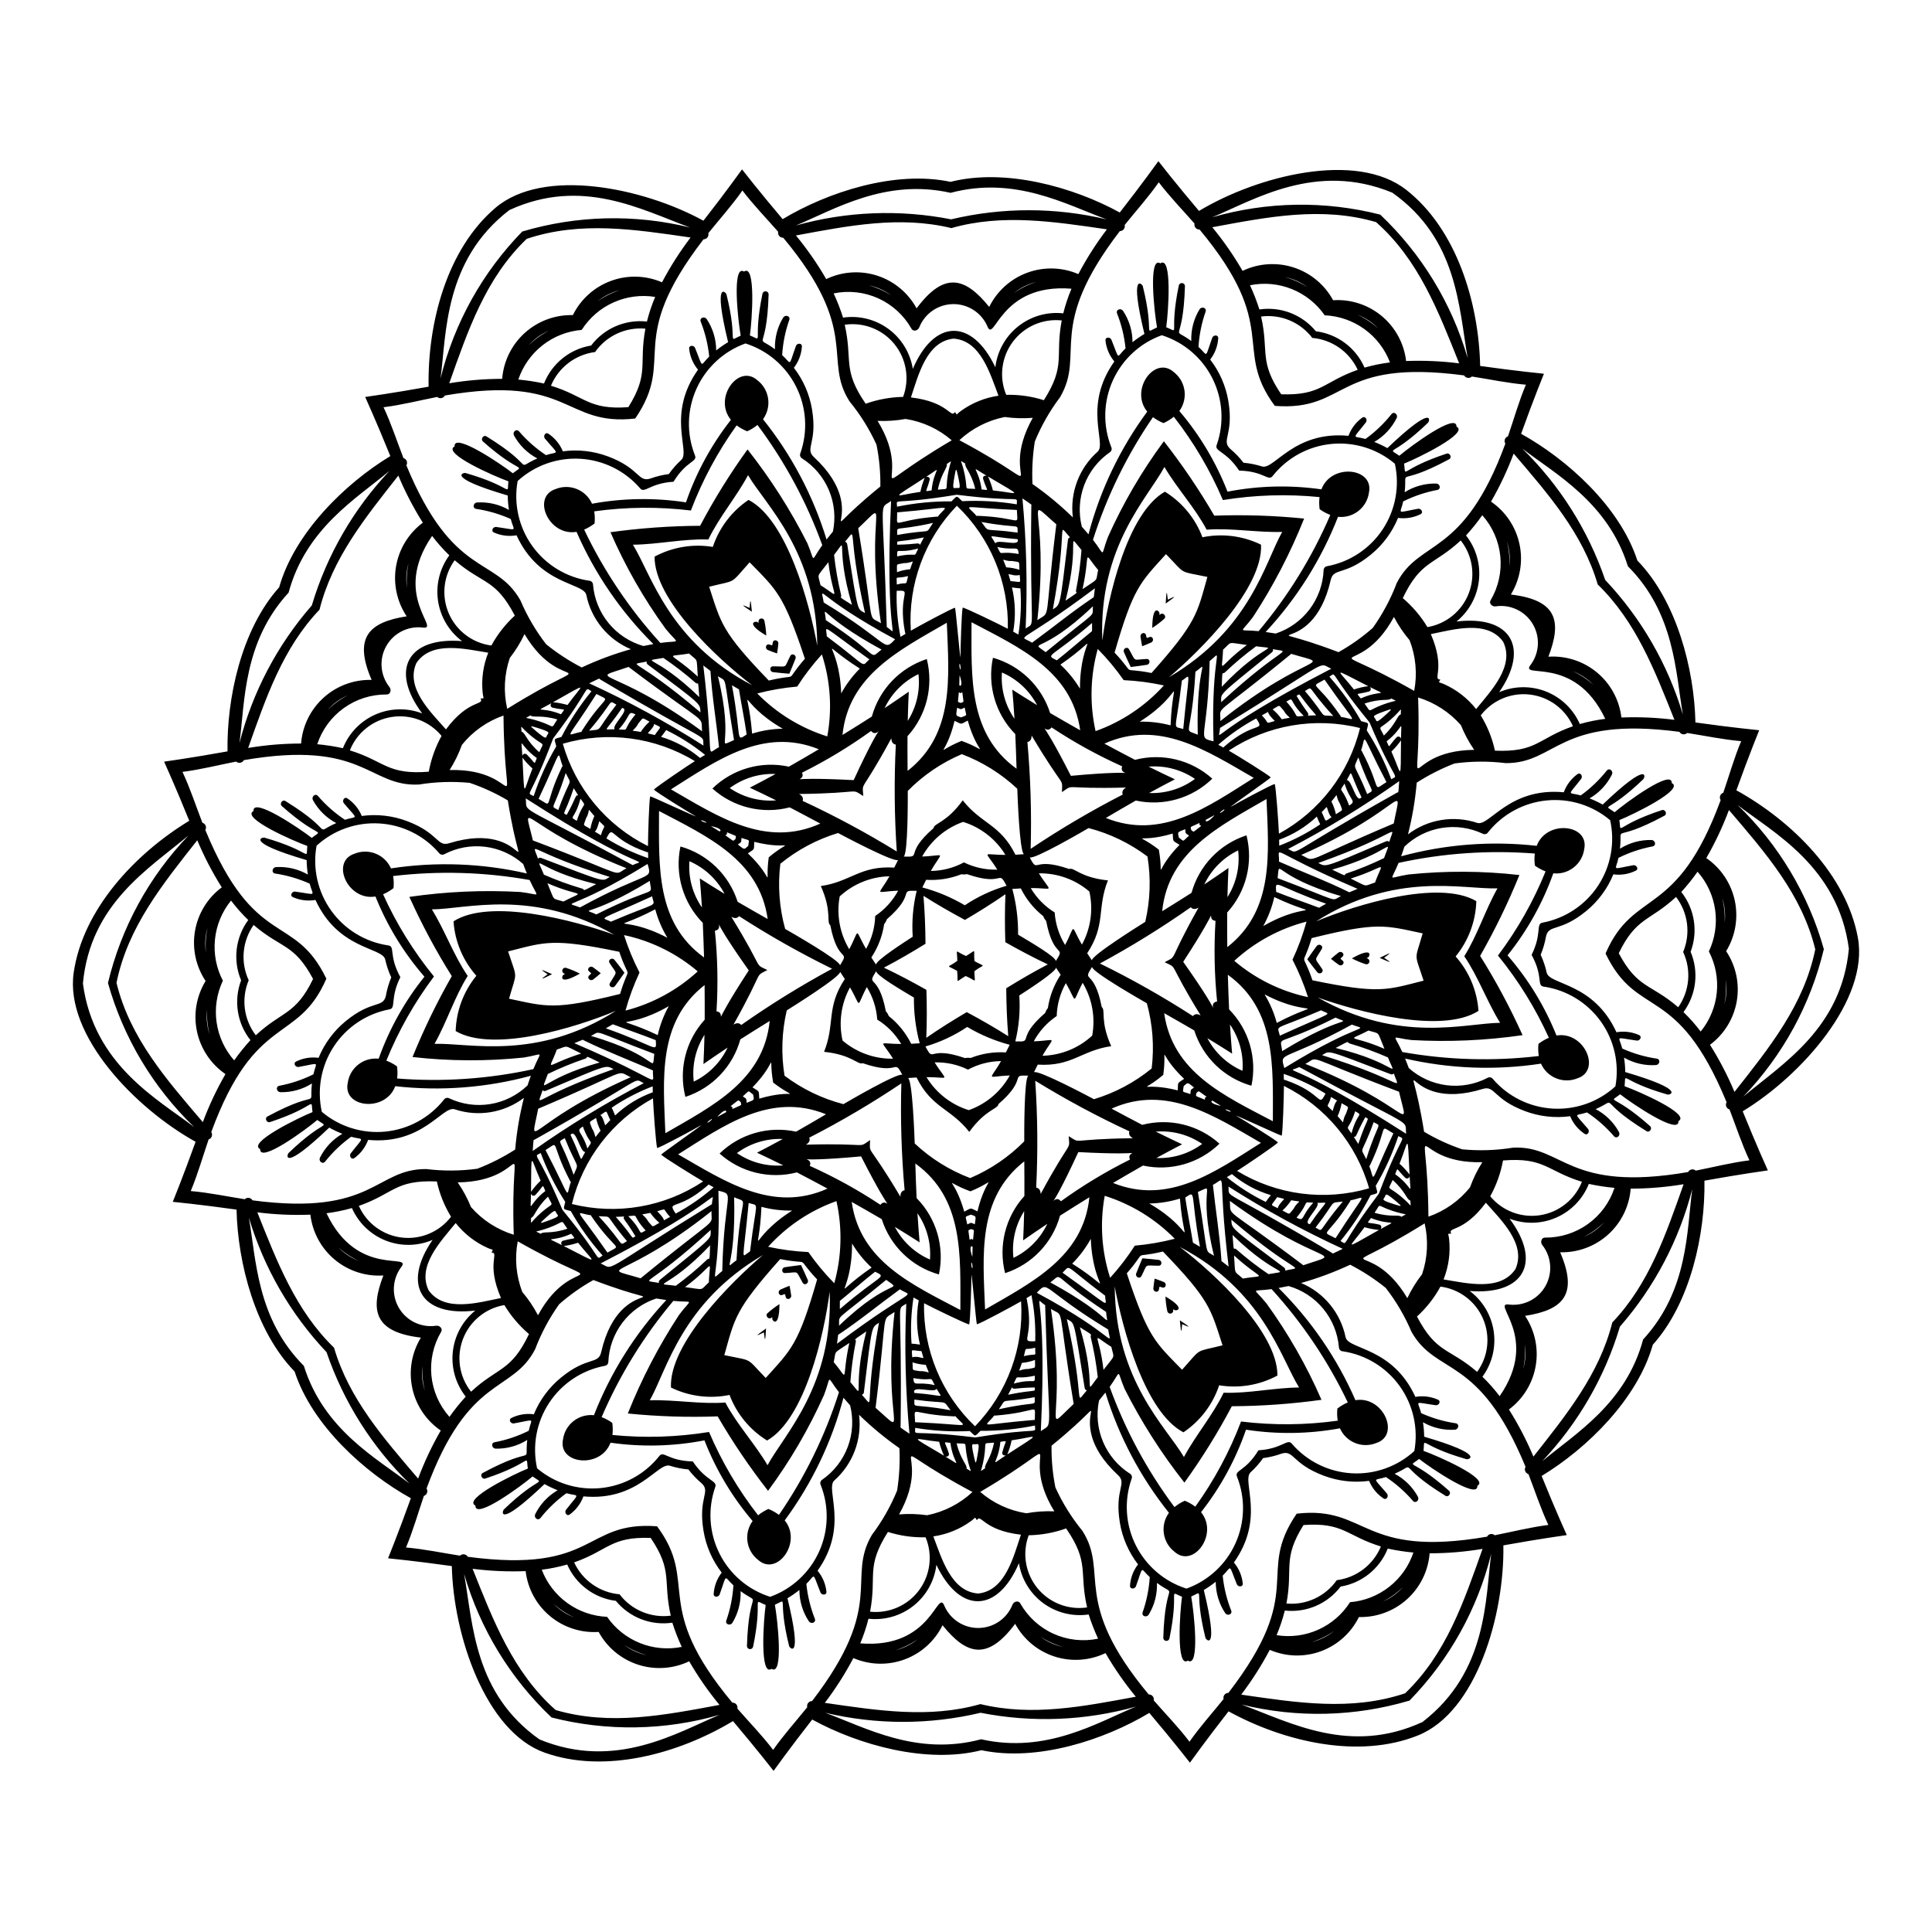 <?xml version="1.0" encoding="UTF-8"?>
<!-- Uploaded to: ICON Repo, www.svgrepo.com, Generator: ICON Repo Mixer Tools -->
<svg fill="#000000" width="800px" height="800px" version="1.1" viewBox="144 144 512 512" xmlns="http://www.w3.org/2000/svg">
 <path d="m577.92 292.55c-4.668-14.32-18.641-26.844-30.809-33.59 3.301-9.188 6.031-15.887 6.043-15.914-0.031-0.004-7.231-0.703-16.898-2.062-0.367-16.844-6.262-36.234-19.586-46.676-13.211-10.355-39.312-3.789-54.926 5.594-6.309-7.453-10.742-13.168-10.762-13.191-0.02 0.023-4.223 5.91-10.234 13.605-12.391-6.797-30.371-11.793-44.848-8.125-14.738-3.121-32.566 2.719-44.492 9.887-6.309-7.453-10.742-13.168-10.762-13.191-0.02 0.023-4.223 5.91-10.234 13.605-15.969-8.762-42.383-14.23-55.102-3.426-12.895 10.953-18.027 30.555-17.73 47.41-9.609 1.738-16.773 2.719-16.805 2.727 0.012 0.031 3.004 6.613 6.664 15.664-12.086 7.332-25.398 20.406-29.461 34.777-10.07 11.203-13.93 29.562-13.684 43.477-9.609 1.738-16.773 2.719-16.805 2.727 0.012 0.031 3.004 6.613 6.664 15.664-14.402 8.742-28.246 23.539-30.633 40.301-2.363 16.621 16.375 35.938 32.309 44.77-3.301 9.188-6.031 15.887-6.043 15.914 0.031 0.004 7.231 0.703 16.898 2.062 0.309 14.133 4.973 32.199 15.387 42.902 4.668 14.32 18.641 26.844 30.809 33.59-3.301 9.188-6.031 15.887-6.043 15.914 0.031 0.004 7.231 0.703 16.898 2.062 0.398 18.211 8.867 43.82 24.582 49.434 15.934 5.688 35.477 0.336 49.926-8.352 6.309 7.453 10.742 13.168 10.762 13.191 0.02-0.023 4.223-5.91 10.234-13.605 12.395 6.797 30.371 11.793 44.848 8.129 14.738 3.121 32.566-2.719 44.492-9.887 6.309 7.453 10.742 13.168 10.762 13.191 0.02-0.023 4.223-5.91 10.234-13.605 14.77 8.102 34.512 12.691 50.215 6.379 15.574-6.262 22.938-32.148 22.617-50.363 9.609-1.738 16.773-2.719 16.805-2.727-0.012-0.031-3.004-6.613-6.664-15.664 12.086-7.332 25.398-20.406 29.461-34.777 10.07-11.203 13.93-29.562 13.684-43.477 9.609-1.738 16.773-2.719 16.805-2.727-0.012-0.031-3.004-6.613-6.664-15.664 15.57-9.449 33.516-29.59 30.52-46.008-3.039-16.645-17.449-30.891-32.195-39.062 3.301-9.188 6.031-15.887 6.043-15.914-0.031-0.004-7.231-0.703-16.898-2.062-0.305-14.137-4.969-32.203-15.383-42.906zm-105.54-23.836c6.664 0.156 7.731 3 8.926 1.383v-0.004c3.812-4.793 9.402-7.84 15.5-8.441 6.094-0.602 12.172 1.289 16.852 5.242 1.316 5.981 0.16 12.242-3.207 17.355-3.371 5.113-8.668 8.645-14.684 9.789-0.566 0.047-1 0.52-0.996 1.086-0.164 3.754-1.469 7.371-3.734 10.367-2.269 2.996-5.398 5.227-8.969 6.402-0.883-0.156-1.773-0.289-2.664-0.41h0.004c8.262-8.871 14.77-19.227 19.18-30.52 4.019 0.426 7.648-2.418 8.195-6.418 1.402-6.598-9.965-7.871-12.594-0.863-8.273-1.188-16.684-0.977-24.887 0.613-3.031-7.785-7.348-15.012-12.762-21.375 2.375-3.266 1.727-7.828-1.465-10.305-5.012-4.512-11.797 4.695-7.043 10.473h-0.004c-7.191 9.758-12.477 20.789-15.566 32.512-0.578-0.688-1.164-1.367-1.77-2.031v-0.004c-0.91-3.644-0.691-7.481 0.629-11 1.324-3.516 3.684-6.547 6.773-8.691 0.48-0.297 0.648-0.918 0.387-1.422-2.246-5.699-2.086-12.062 0.438-17.641 2.527-5.582 7.203-9.902 12.969-11.973 5.84 1.844 10.68 5.977 13.422 11.453 2.746 5.477 3.156 11.828 1.137 17.609-0.691 1.785 2.418 1.516 5.934 6.809zm77.508 128.34c3.199 5.852 1.266 8.191 3.266 8.422v-0.004c6.055 0.906 11.488 4.223 15.059 9.199 3.57 4.981 4.973 11.188 3.887 17.219-4.519 4.133-10.52 6.258-16.633 5.898-6.113-0.363-11.82-3.184-15.82-7.82-0.324-0.469-0.949-0.605-1.441-0.32-3.332 1.734-7.113 2.414-10.844 1.949-3.727-0.469-7.223-2.059-10.027-4.562-0.305-0.844-0.637-1.68-0.977-2.512 11.816 2.719 24.035 3.18 36.02 1.352 1.641 3.691 5.918 5.414 9.66 3.887 6.414-2.086 1.832-12.566-5.547-11.34h-0.004c-3.109-7.754-7.496-14.938-12.977-21.242 5.227-6.519 9.328-13.871 12.133-21.742 4.016 0.426 7.644-2.418 8.191-6.422 1.402-6.598-9.965-7.871-12.594-0.863-12.047-1.352-24.238-0.41-35.938 2.773 0.309-0.844 0.605-1.691 0.875-2.547v-0.004c2.703-2.609 6.137-4.34 9.844-4.953 3.707-0.613 7.512-0.082 10.91 1.52 0.5 0.266 1.121 0.105 1.426-0.375 3.812-4.793 9.402-7.84 15.5-8.441 6.094-0.605 12.172 1.289 16.852 5.242 1.32 5.981 0.16 12.238-3.207 17.352-3.371 5.113-8.668 8.645-14.684 9.789-1.891 0.293-0.102 2.852-2.93 8.543zm-72.391 131.29c-3.465 5.695-6.461 5.191-5.66 7.035 2.246 5.699 2.09 12.062-0.438 17.645-2.523 5.578-7.203 9.898-12.965 11.973-5.84-1.848-10.684-5.981-13.426-11.453-2.742-5.477-3.152-11.828-1.137-17.613 0.242-0.512 0.047-1.125-0.445-1.406-3.168-2.019-5.648-4.953-7.106-8.418-1.461-3.461-1.832-7.285-1.066-10.965 0.578-0.688 1.137-1.391 1.688-2.102 3.551 11.594 9.266 22.406 16.84 31.871-2.379 3.269-1.73 7.832 1.461 10.309 5.012 4.512 11.797-4.695 7.043-10.473l0.004-0.004c5.16-6.57 9.188-13.961 11.91-21.859 8.258 1.266 16.672 1.145 24.895-0.367 1.641 3.695 5.914 5.414 9.656 3.887 6.414-2.086 1.832-12.566-5.547-11.34v0.004c-4.856-11.109-11.766-21.203-20.371-29.738 0.883-0.156 1.766-0.324 2.644-0.516 3.613 1.031 6.824 3.141 9.211 6.043 2.383 2.906 3.828 6.465 4.141 10.211 0.02 0.566 0.469 1.023 1.039 1.047 6.055 0.906 11.488 4.223 15.059 9.203 3.57 4.977 4.973 11.188 3.887 17.215-4.519 4.133-10.52 6.262-16.633 5.898s-11.82-3.184-15.82-7.82c-1.195-1.492-2.519 1.336-8.863 1.734zm-149.89 2.953c-6.664-0.156-7.731-3-8.926-1.383-3.812 4.793-9.402 7.84-15.496 8.441-6.098 0.602-12.176-1.289-16.852-5.242-1.32-5.981-0.164-12.242 3.207-17.355 3.371-5.113 8.664-8.645 14.684-9.789 0.562-0.047 0.996-0.52 0.992-1.086 0.164-3.754 1.469-7.371 3.738-10.367 2.269-2.992 5.394-5.227 8.965-6.402 0.883 0.156 1.773 0.289 2.664 0.41-8.266 8.871-14.773 19.227-19.184 30.52-4.019-0.426-7.644 2.418-8.195 6.418-1.402 6.598 9.965 7.871 12.594 0.863v0.004c8.273 1.184 16.684 0.973 24.891-0.617 3.031 7.785 7.344 15.012 12.762 21.375-2.379 3.266-1.73 7.832 1.461 10.305 5.012 4.512 11.797-4.695 7.043-10.473h0.004c7.195-9.758 12.477-20.789 15.57-32.508 0.578 0.688 1.164 1.367 1.77 2.031h-0.004c0.914 3.644 0.691 7.481-0.629 11-1.32 3.516-3.684 6.547-6.769 8.691-0.484 0.297-0.652 0.918-0.391 1.422 2.246 5.699 2.09 12.062-0.438 17.645-2.523 5.578-7.203 9.898-12.965 11.973-5.84-1.848-10.684-5.981-13.426-11.457-2.742-5.473-3.152-11.828-1.137-17.609 0.691-1.781-2.418-1.516-5.934-6.809zm-77.508-128.34c-3.199-5.852-1.266-8.191-3.266-8.422h0.004c-6.059-0.902-11.492-4.223-15.062-9.199-3.57-4.977-4.969-11.188-3.883-17.215 4.516-4.133 10.516-6.262 16.629-5.898 6.113 0.359 11.82 3.18 15.82 7.82 0.324 0.465 0.953 0.605 1.441 0.316 3.332-1.734 7.113-2.414 10.844-1.945 3.727 0.465 7.227 2.059 10.027 4.562 0.305 0.844 0.637 1.68 0.977 2.512v-0.004c-11.812-2.719-24.035-3.176-36.02-1.352-1.641-3.691-5.918-5.414-9.66-3.887-6.414 2.086-1.832 12.566 5.547 11.34h0.004c3.109 7.754 7.496 14.938 12.977 21.246-5.227 6.519-9.328 13.867-12.129 21.738-4.019-0.426-7.648 2.418-8.195 6.422-1.402 6.598 9.965 7.871 12.594 0.863 12.047 1.352 24.242 0.41 35.938-2.769-0.309 0.844-0.605 1.691-0.875 2.547-2.703 2.613-6.133 4.34-9.84 4.953-3.707 0.613-7.516 0.086-10.914-1.52-0.5-0.266-1.121-0.102-1.426 0.375-3.812 4.793-9.402 7.84-15.496 8.445-6.098 0.602-12.176-1.289-16.852-5.246-1.32-5.981-0.164-12.238 3.207-17.352 3.367-5.113 8.664-8.645 14.68-9.789 1.891-0.293 0.105-2.852 2.93-8.543zm72.391-131.29c3.465-5.691 6.461-5.191 5.66-7.035-2.246-5.699-2.086-12.062 0.438-17.645 2.527-5.578 7.203-9.898 12.969-11.973 5.836 1.848 10.68 5.981 13.422 11.457 2.742 5.473 3.152 11.828 1.137 17.609-0.242 0.512-0.047 1.125 0.445 1.406 3.168 2.019 5.648 4.953 7.109 8.418 1.457 3.461 1.828 7.285 1.062 10.965-0.578 0.688-1.137 1.391-1.688 2.102-3.551-11.59-9.266-22.406-16.84-31.871 2.379-3.266 1.73-7.832-1.461-10.309-5.012-4.512-11.797 4.695-7.043 10.473l-0.004 0.004c-5.16 6.57-9.188 13.961-11.91 21.863-8.258-1.27-16.672-1.145-24.891 0.363-1.641-3.691-5.918-5.414-9.66-3.887-6.414 2.086-1.832 12.566 5.547 11.34h0.004c4.852 11.109 11.762 21.199 20.367 29.738-0.883 0.156-1.766 0.324-2.644 0.516-3.609-1.035-6.824-3.144-9.211-6.047-2.383-2.902-3.828-6.465-4.141-10.211-0.016-0.566-0.469-1.023-1.035-1.047-6.059-0.902-11.492-4.223-15.062-9.199-3.57-4.977-4.973-11.188-3.883-17.219 4.516-4.133 10.516-6.258 16.629-5.898 6.113 0.363 11.82 3.184 15.82 7.824 1.199 1.488 2.519-1.34 8.863-1.738zm145.59 4.848v0.004c8.465-1.371 17.074-1.633 25.609-0.785-0.133 1.062-0.121 2.141 0.031 3.207 0.871 0.629 1.82 1.141 2.824 1.52-4.789 11.145-11.188 21.523-19 30.801-5.594-0.57-4.941 0.871-1.516-3.715v0.004c5.387-8.234 9.934-16.984 13.578-26.125-7.91-0.797-15.867-1.055-23.809-0.77-4-6.871-8.461-13.461-13.359-19.723-5.852 7.914-10.828 16.438-14.844 25.426-2.043 5.332-0.48 5.125-3.949 0.699 3.676-11.559 9.039-22.512 15.906-32.508 0.859 0.648 1.797 1.176 2.793 1.578 0.98-0.441 1.898-1.008 2.731-1.688 5.273 6.766 9.645 14.188 13.004 22.078zm72.898 120.71v0.004c5.422 6.648 9.953 13.973 13.484 21.785-0.984 0.422-1.914 0.969-2.758 1.633-0.109 1.066-0.078 2.144 0.094 3.207-12.047 1.426-24.234 1.07-36.176-1.055-2.301-5.133-3.227-3.844 2.457-3.172 9.824 0.551 19.68 0.113 29.414-1.301-3.266-7.25-7.019-14.266-11.242-21.004 3.938-6.906 7.414-14.066 10.406-21.43-9.781-1.109-19.652-1.16-29.441-0.141-5.641 0.895-4.68 2.148-2.582-3.07v-0.004c11.848-2.594 24.016-3.426 36.105-2.477-0.129 1.066-0.121 2.144 0.031 3.207 0.871 0.629 1.82 1.141 2.824 1.523-3.223 7.945-7.465 15.441-12.617 22.297zm-68.086 123.49c-3.047 8.016-7.121 15.605-12.125 22.57-0.855-0.645-1.797-1.176-2.793-1.574-0.98 0.438-1.898 1.004-2.731 1.684-7.258-9.719-13.043-20.449-17.172-31.855 3.293-4.559 1.715-4.715 3.973 0.543 4.438 8.785 9.742 17.098 15.836 24.824 4.652-6.449 8.852-13.211 12.566-20.238 7.949-0.043 15.887-0.613 23.762-1.703-3.926-9.027-8.82-17.598-14.598-25.57-3.594-4.438-4.199-2.981 1.371-3.769 8.168 8.965 14.977 19.082 20.195 30.027-0.984 0.422-1.914 0.969-2.758 1.633-0.109 1.07-0.078 2.144 0.094 3.207-8.496 1.184-17.109 1.258-25.621 0.223zm-140.99 2.777c-8.465 1.371-17.074 1.637-25.605 0.789 0.129-1.066 0.117-2.144-0.035-3.207-0.871-0.629-1.82-1.141-2.824-1.523 4.789-11.145 11.191-21.523 19-30.801 5.594 0.57 4.941-0.871 1.516 3.715-5.387 8.23-9.934 16.984-13.574 26.125 7.906 0.797 15.863 1.051 23.809 0.766 3.996 6.871 8.457 13.461 13.355 19.723 5.852-7.91 10.828-16.438 14.844-25.426 2.043-5.332 0.48-5.125 3.949-0.699-3.676 11.559-9.035 22.512-15.906 32.508-0.859-0.645-1.797-1.176-2.793-1.574-0.98 0.438-1.898 1.004-2.731 1.684-5.269-6.766-9.641-14.188-13.004-22.078zm-72.898-120.71c-5.418-6.648-9.953-13.969-13.484-21.785 0.988-0.422 1.914-0.969 2.762-1.633 0.109-1.066 0.078-2.144-0.094-3.203 12.043-1.43 24.23-1.074 36.172 1.051 2.301 5.133 3.227 3.844-2.457 3.172-9.824-0.551-19.676-0.113-29.414 1.301 3.266 7.25 7.019 14.27 11.242 21.004-3.938 6.906-7.41 14.066-10.406 21.43 9.781 1.113 19.652 1.16 29.441 0.145 5.641-0.895 4.68-2.148 2.582 3.07-11.848 2.594-24.012 3.43-36.105 2.477 0.133-1.066 0.121-2.144-0.031-3.207-0.871-0.629-1.82-1.141-2.824-1.52 3.223-7.949 7.465-15.445 12.617-22.301zm68.086-123.49c3.047-8.016 7.125-15.602 12.125-22.57 0.859 0.645 1.797 1.176 2.793 1.574 0.98-0.438 1.898-1.004 2.731-1.684 7.258 9.719 13.043 20.453 17.176 31.855-3.293 4.559-1.715 4.715-3.973-0.543h-0.004c-4.434-8.781-9.738-17.098-15.836-24.82-4.652 6.445-8.852 13.207-12.566 20.234-7.949 0.047-15.887 0.613-23.762 1.703 3.926 9.027 8.82 17.602 14.598 25.57 3.594 4.438 4.199 2.981-1.371 3.769-8.168-8.961-14.973-19.082-20.195-30.027 0.988-0.422 1.914-0.969 2.762-1.633 0.109-1.066 0.078-2.144-0.094-3.207 8.492-1.184 17.105-1.258 25.617-0.223zm133.59 71.129c-3.5 2.602-7.793 3.922-12.152 3.738 2.559-1.398 4.703-2.531 6.836-3.633-2.113-0.992-4.312-2.043-6.973-3.363 4.348-0.352 8.688 0.797 12.289 3.258zm-73.281-27.773c0.5 4.336-0.504 8.711-2.84 12.395 0.07-2.914 0.16-5.336 0.27-7.738-1.914 1.336-3.926 2.715-6.398 4.359 1.867-3.941 5.035-7.125 8.969-9.016zm-60.695 49.578v0.004c4.004 1.734 7.293 4.789 9.312 8.656-2.492-1.52-4.543-2.809-6.566-4.102 0.199 2.328 0.387 4.758 0.574 7.723l0.004-0.004c-2.481-3.59-3.656-7.922-3.324-12.273zm12.59 77.352v0.004c3.504-2.602 7.793-3.922 12.152-3.738-2.559 1.398-4.703 2.531-6.836 3.633 2.113 0.992 4.312 2.043 6.973 3.363-4.348 0.352-8.688-0.797-12.289-3.258zm73.285 27.777c-0.5-4.336 0.5-8.711 2.836-12.395-0.07 2.914-0.16 5.336-0.27 7.738 1.914-1.336 3.926-2.715 6.398-4.359-1.867 3.941-5.031 7.125-8.965 9.016zm60.695-49.578c-4.008-1.734-7.293-4.793-9.316-8.656 2.492 1.52 4.543 2.809 6.566 4.102-0.199-2.328-0.387-4.758-0.574-7.723l-0.004 0.004c2.481 3.59 3.656 7.922 3.328 12.273zm-3.988-46.02c0.07-2.914 0.16-5.336 0.27-7.738-1.914 1.336-3.926 2.715-6.398 4.359h-0.004c1.871-3.941 5.035-7.125 8.969-9.016 0.5 4.336-0.504 8.711-2.84 12.395zm-50.449-50.887c-2.492-1.52-4.543-2.809-6.566-4.102 0.199 2.328 0.387 4.758 0.574 7.723v-0.004c-2.481-3.59-3.652-7.926-3.324-12.273 4.004 1.73 7.293 4.789 9.316 8.656zm-69.297 18.242c-2.559 1.398-4.703 2.531-6.836 3.633 2.113 0.992 4.312 2.043 6.973 3.363-4.348 0.355-8.688-0.797-12.289-3.258 3.504-2.602 7.793-3.918 12.152-3.738zm-18.848 69.133c-0.07 2.914-0.16 5.336-0.27 7.738 1.914-1.336 3.926-2.715 6.398-4.359-1.871 3.945-5.035 7.125-8.969 9.016-0.5-4.332 0.504-8.707 2.84-12.395zm50.449 50.891c2.492 1.52 4.543 2.809 6.566 4.102-0.199-2.328-0.387-4.758-0.574-7.723l-0.004 0.004c2.481 3.59 3.656 7.922 3.324 12.273-4.004-1.734-7.293-4.789-9.312-8.656zm69.293-18.246c2.559-1.398 4.703-2.531 6.836-3.633-2.113-0.992-4.312-2.043-6.973-3.363 4.348-0.352 8.688 0.797 12.293 3.258-3.504 2.602-7.797 3.922-12.156 3.738zm30.324-100.86c-0.496-0.648-9-5.887-11.121-7.109 10.238-6.797 22.863-8.969 34.781-5.984-2.906 11.938-10.707 22.102-21.488 27.996-0.094-2.508-0.797-12.465-1.117-13.152-0.809 0.105-9.598 4.852-11.719 6.078 0.004-0.188 10.391-7.438 10.664-7.828zm2.894 94.938c0.312-0.75 0.598-10.738 0.598-13.188 11.004 5.469 19.199 15.316 22.574 27.133-11.793 3.449-24.496 1.777-34.992-4.609 2.125-1.336 10.398-6.922 10.832-7.543-0.496-0.648-9-5.887-11.121-7.109 0.16-0.094 11.668 5.277 12.109 5.316zm-80.773 49.977c0.809-0.105 9.598-4.852 11.719-6.078 0.77 12.266-3.664 24.285-12.207 33.117-8.887-8.488-13.789-20.324-13.504-32.609 2.219 1.172 11.195 5.543 11.949 5.609 0.312-0.75 0.598-10.738 0.598-13.188 0.152 0.094 1.258 12.742 1.445 13.148zm-83.664-44.965c0.496 0.648 9 5.887 11.121 7.109v0.004c-10.234 6.797-22.863 8.969-34.781 5.984 2.906-11.941 10.707-22.105 21.488-28 0.094 2.508 0.797 12.465 1.117 13.152 0.809-0.105 9.598-4.852 11.719-6.078-0.004 0.191-10.391 7.441-10.664 7.828zm-2.894-94.938c-0.312 0.75-0.598 10.738-0.598 13.188-11.004-5.469-19.195-15.316-22.574-27.129 11.797-3.453 24.496-1.781 34.992 4.609-2.125 1.336-10.398 6.922-10.832 7.543 0.496 0.648 9 5.887 11.121 7.109-0.16 0.09-11.668-5.281-12.109-5.32zm80.773-49.977c-0.809 0.105-9.598 4.852-11.719 6.078-0.77-12.262 3.664-24.285 12.207-33.113 8.887 8.484 13.789 20.324 13.504 32.605-2.219-1.172-11.195-5.543-11.949-5.609-0.312 0.75-0.598 10.738-0.598 13.188-0.152-0.09-1.258-12.738-1.445-13.148zm26.402 80.742c-2.606-1.605-4.785-3.82-6.34-6.457 6.359-0.031 5.523 1.484 2.156-3.91l-0.004 0.004c4.898-0.082 9.656 1.629 13.379 4.812 1.082 4.777 0.383 9.781-1.969 14.078-3.207-5.492-1.477-5.523-4.461 0.09-1.605-2.606-2.555-5.562-2.762-8.617zm0.543 27.457h-0.004c0.09-3.059 0.918-6.051 2.422-8.719 3.207 5.492 1.477 5.523 4.461-0.09l0.004 0.004c2.516 4.199 3.41 9.176 2.519 13.992-3.598 3.324-8.281 5.223-13.18 5.336 3.152-5.519 4.047-4.039-2.309-3.82h0.004c1.449-2.695 3.539-4.996 6.078-6.703zm-23.508 14.199h-0.004c2.695-1.457 5.699-2.231 8.762-2.266-3.152 5.519-4.047 4.039 2.309 3.82v0.004c-2.383 4.277-6.242 7.543-10.859 9.18-4.676-1.453-8.664-4.562-11.211-8.746 6.359-0.031 5.523 1.484 2.156-3.91 3.059-0.09 6.098 0.57 8.844 1.918zm-24.051-13.262h-0.004c2.609 1.605 4.785 3.82 6.344 6.457-6.359 0.031-5.523-1.484-2.156 3.91-4.898 0.078-9.656-1.633-13.379-4.812-1.082-4.777-0.383-9.785 1.969-14.082 3.207 5.492 1.477 5.523 4.461-0.09 1.609 2.606 2.555 5.562 2.762 8.617zm-0.543-27.457c-0.086 3.059-0.918 6.055-2.422 8.719-3.207-5.492-1.477-5.523-4.461 0.09-2.519-4.203-3.414-9.18-2.523-13.992 3.598-3.328 8.285-5.223 13.18-5.336-3.152 5.519-4.047 4.039 2.309 3.82-1.453 2.691-3.543 4.992-6.082 6.699zm23.508-14.199c-2.691 1.457-5.699 2.234-8.762 2.266 3.152-5.519 4.047-4.039-2.309-3.82 2.383-4.281 6.242-7.547 10.859-9.18 4.676 1.449 8.664 4.559 11.211 8.742-6.359 0.031-5.523-1.484-2.156 3.91-3.059 0.09-6.094-0.57-8.844-1.918zm60.23-8.59c-0.18-1.086-0.551-0.539 2.203-1.859 0.008 0.625-0.109 0.461 0.469 0.777-2.445 1.816-1.797 1.746-2.668 1.082zm1.375 69.719c0.848-0.699 0.191-0.746 2.711 0.977-0.539 0.32-0.453 0.137-0.438 0.793-2.797-1.211-2.41-0.68-2.273-1.77zm-59.691 36.051c1.031 0.387 0.742-0.207 0.508 2.836-0.547-0.305-0.344-0.324-0.906 0.02-0.348-3.031-0.613-2.434 0.398-2.856zm-61.062-33.672c0.18 1.086 0.551 0.539-2.203 1.859-0.008-0.625 0.109-0.461-0.469-0.777 2.449-1.816 1.797-1.746 2.672-1.082zm-1.375-69.719c-0.848 0.699-0.191 0.746-2.711-0.977 0.539-0.32 0.453-0.137 0.438-0.793 2.797 1.211 2.41 0.68 2.273 1.77zm59.691-36.047c-1.031-0.387-0.742 0.207-0.508-2.836 0.547 0.305 0.344 0.324 0.906-0.02 0.348 3.027 0.613 2.43-0.398 2.856zm62.188-8.27c3.992-2.785 0.125-2.711 0.617 16.699-4.227-1.832-1.668 1.484-0.617-16.703zm-97.949-13.676c-0.414-4.848-2.285-1.465 14.773 7.812-3.695 2.75 0.453 2.195-14.773-7.812zm-60.812 77.992c-4.406-2.066-2.41 1.246 14.152-8.887 0.531 4.574 2.125 0.703-14.152 8.887zm37.133 91.66c-3.992 2.785-0.125 2.711-0.617-16.699 4.227 1.828 1.672-1.488 0.617 16.699zm97.949 13.672c0.414 4.848 2.285 1.465-14.773-7.812 3.699-2.75-0.453-2.191 14.773 7.812zm60.812-77.988c4.406 2.066 2.41-1.246-14.152 8.887-0.531-4.578-2.125-0.707 14.152-8.887zm-15.352-36.961c0.684-5.617-1.629-0.594 16.789 4.758-2.902 1.391 0.535 1.773-16.789-4.758zm-61.465-59.887c-4.523-3.402-1.328 1.113 12.516-12.16-0.25 3.207 1.801 0.422-12.516 12.16zm-82.594 23.289c-5.207 2.215 0.301 1.707-4.273-16.918 2.652 1.816 1.266-1.352 4.269 16.918zm-21.133 83.172c-0.684 5.617 1.629 0.594-16.789-4.758 2.902-1.391-0.535-1.773 16.789 4.758zm61.469 59.887c4.523 3.402 1.328-1.113-12.516 12.16 0.246-3.207-1.805-0.422 12.516-12.16zm82.594-23.289c5.207-2.215-0.301-1.707 4.273 16.918-2.656-1.816-1.27 1.352-4.273-16.918zm-5.062-93.949c-0.234-1.484-0.598-1.297 1.699-2.191 0.176 1.301-0.078 0.918 1.031 1.707-1.934 1.684-1.164 1.648-2.731 0.484zm1.297 65.883c1.168-0.941 0.824-1.168 2.746 0.375-1.039 0.801-0.832 0.391-0.965 1.746-2.418-0.836-2.004-0.188-1.777-2.121zm-56.402 34.062c1.398 0.539 1.422 0.129 1.047 2.566-1.215-0.496-0.758-0.527-1.996 0.039-0.488-2.516-0.84-1.832 0.949-2.606zm-57.703-31.816c0.234 1.484 0.598 1.297-1.699 2.191-0.176-1.301 0.078-0.918-1.031-1.707 1.934-1.684 1.164-1.648 2.731-0.484zm-1.297-65.883c-1.168 0.941-0.824 1.168-2.746-0.375 1.039-0.801 0.832-0.391 0.965-1.746 2.418 0.836 2.004 0.188 1.777 2.125zm56.406-34.066c-1.398-0.539-1.422-0.129-1.047-2.566 1.215 0.496 0.758 0.527 1.996-0.039 0.484 2.519 0.836 1.836-0.953 2.609zm58.879 3.09c-2.992-1.031-2.051 1.363-0.363-12.836 2.523-1.551 1.941-3.68 0.359 12.84zm-83.172-18.465c-2.387 2.078 0.156 2.457-11.297-6.106-0.086-2.965-2.219-3.523 11.297 6.106zm-57.582 62.789c0.605 3.106 2.207 1.094-10.938 6.731-2.606-1.406-4.156 0.164 10.938-6.731zm25.59 81.262c2.992 1.031 2.051-1.363 0.363 12.836-2.527 1.555-1.941 3.684-0.363-12.836zm83.168 18.469c2.387-2.078-0.156-2.457 11.297 6.106 0.086 2.965 2.223 3.523-11.297-6.102zm57.582-62.789c-0.605-3.106-2.207-1.094 10.938-6.731 2.606 1.406 4.16-0.16-10.938 6.731zm12.273-34.98c-0.629 0.348-1.254 0.707-1.871 1.07-3.769-1.445-7.613-2.711-11.367-4.211-0.25-3.668-0.41-1.66 13.238 3.141zm-62.02-74.402c-0.012 0.719-0.016 1.441-0.008 2.156-3.137 2.543-6.152 5.238-9.332 7.742-3.301-1.621-1.641-0.477 9.34-9.898zm-95.441 16.512c0.617 0.371 1.238 0.734 1.863 1.086 0.637 3.988 1.461 7.945 2.039 11.949-3.055 2.051-1.238 1.188-3.902-13.035zm-33.426 90.91c0.629-0.348 1.254-0.707 1.871-1.07 3.769 1.445 7.613 2.711 11.367 4.211 0.254 3.668 0.41 1.66-13.238-3.141zm62.02 74.402c0.012-0.719 0.016-1.441 0.008-2.156 3.137-2.543 6.152-5.238 9.332-7.742 3.305 1.621 1.645 0.477-9.34 9.898zm95.441-16.512c-0.617-0.371-1.238-0.734-1.863-1.086-0.637-3.988-1.461-7.945-2.039-11.949 3.059-2.051 1.238-1.184 3.906 13.035zm1.555-112.8c-0.055-0.496-0.383-0.09 2.309-1.602-0.359 0.508-1.77 1.965-2.309 1.605zm1.465 74.258c0.402-0.297-0.117-0.375 2.539 1.199-0.605-0.062-2.582-0.555-2.539-1.199zm-63.574 38.391c0.457 0.203 0.27-0.289 0.234 2.801-0.254-0.555-0.816-2.512-0.234-2.801zm-65.035-35.859c0.055 0.496 0.383 0.09-2.309 1.602 0.359-0.504 1.77-1.961 2.309-1.602zm-1.465-74.25c-0.402 0.297 0.117 0.375-2.539-1.199 0.605 0.059 2.582 0.551 2.539 1.199zm63.574-38.395c-0.457-0.203-0.27 0.289-0.234-2.801 0.254 0.559 0.816 2.516 0.234 2.801zm66.043-6.562c4.078-3.25 0.297-3.16 1.023 21.262-4.644-1.098-1.508-0.301-1.023-21.262zm-102.28-15.523c-0.773-5.16-2.59-1.836 18.926 9.746-3.277 3.477-1.016 1.156-18.926-9.746zm-64.582 80.816c-4.856-1.906-2.887 1.324 17.902-11.52 1.371 4.578 0.496 1.461-17.902 11.52zm37.699 96.34c-4.078 3.25-0.297 3.16-1.023-21.262 4.644 1.098 1.508 0.297 1.023 21.262zm102.28 15.52c0.773 5.16 2.59 1.836-18.926-9.746 3.277-3.473 1.016-1.156 18.926 9.746zm64.582-80.816c4.856 1.906 2.887-1.324-17.902 11.52-1.371-4.574-0.496-1.457 17.902-11.52zm-19.324-43.195c0.215-4.5-3.356-3.117 20.828 7.219-0.734 0.297-1.469 0.602-2.191 0.918-6.019-2.988-12.484-5.402-18.637-8.137zm-65.445-58.004c-3.789-2.434-4.379 1.344 16.664-14.426-0.109 0.785-0.215 1.57-0.301 2.359-5.598 3.715-10.918 8.105-16.363 12.066zm-82.953 27.676c-4.004 2.062-1.023 4.465-4.164-21.645 0.625 0.488 1.254 0.969 1.891 1.441 0.422 6.703 1.566 13.508 2.273 20.203zm-17.512 85.68c-0.215 4.5 3.356 3.117-20.828-7.219 0.734-0.297 1.469-0.602 2.191-0.918 6.019 2.988 12.484 5.398 18.637 8.133zm65.445 58c3.789 2.434 4.379-1.344-16.664 14.426 0.109-0.785 0.215-1.57 0.301-2.359 5.598-3.711 10.922-8.105 16.363-12.066zm82.953-27.676c4.004-2.062 1.023-4.465 4.164 21.645-0.625-0.488-1.254-0.969-1.891-1.441-0.422-6.699-1.562-13.508-2.273-20.203zm1.895-98.672c1.055-1.176 2.008-1.07 0.035 0.156zm1.551 78.652c1.543 0.324 1.93 1.203-0.117 0.109zm-67.34 40.672c0.488 1.5-0.078 2.273-0.152-0.047zm-68.887-37.984c-1.055 1.176-2.008 1.07-0.035-0.156zm-1.551-78.652c-1.543-0.324-1.93-1.203 0.117-0.109zm67.34-40.668c-0.488-1.5 0.078-2.273 0.152 0.047zm68.414 20.016v-0.004c3.082-2.695 6.457-5.035 10.062-6.973 2.426 3.758-0.316 0.375-8.488 7.473-0.371 0.32 0.219 0.457-1.574-0.5zm-84.215-28.59c-0.793-4.016-1.133-8.109-1.008-12.203 4.465-0.223 0.164 0.461 2.227 11.086 0.094 0.48 0.508 0.043-1.219 1.117zm-66.863 58.637c-3.875-1.32-7.59-3.074-11.074-5.227 2.043-3.977 0.484 0.09 10.715 3.617 0.465 0.156 0.293-0.422 0.359 1.609zm17.348 87.227c-3.082 2.695-6.457 5.035-10.062 6.977-2.426-3.758 0.316-0.375 8.488-7.473 0.371-0.32-0.219-0.461 1.574 0.496zm84.215 28.586c0.793 4.019 1.133 8.113 1.008 12.203-4.465 0.223-0.164-0.461-2.227-11.086-0.09-0.48-0.504-0.043 1.219-1.117zm66.863-58.637c3.879 1.32 7.59 3.074 11.074 5.227-2.043 3.977-0.484-0.09-10.715-3.617-0.465-0.156-0.289 0.422-0.359-1.609zm-1.219-62.051c3.715-1.344 7.113-3.438 9.992-6.144 0.348 0.852 0.648 1.621 0.895 2.062-3.394 2.289-7.039 4.188-10.859 5.66-0.004-0.527-0.016-1.051-0.027-1.574zm-70.477-55.145c0.691-3.887 0.582-7.879-0.324-11.723 0.914 0.125 1.73 0.25 2.234 0.258 0.281 4.082 0.105 8.188-0.527 12.23-0.461-0.262-0.922-0.512-1.383-0.766zm-82.992 33.465c-3.023-2.547-6.535-4.445-10.32-5.582 0.562-0.727 1.082-1.371 1.34-1.809v0.004c3.68 1.797 7.144 4 10.332 6.574-0.457 0.266-0.902 0.539-1.352 0.812zm-12.52 88.605c-3.715 1.344-7.113 3.438-9.988 6.144-0.348-0.852-0.648-1.621-0.895-2.062h-0.004c3.394-2.289 7.039-4.188 10.859-5.66 0.004 0.527 0.016 1.051 0.027 1.578zm70.477 55.145c-0.691 3.891-0.582 7.879 0.328 11.723-0.914-0.125-1.73-0.25-2.234-0.258v0.004c-0.285-4.086-0.109-8.188 0.527-12.234 0.457 0.262 0.918 0.512 1.379 0.766zm82.996-33.461h-0.004c3.023 2.543 6.535 4.441 10.32 5.578-0.562 0.727-1.082 1.371-1.34 1.809v-0.004c-3.68-1.793-7.144-4-10.332-6.57 0.457-0.27 0.906-0.539 1.352-0.812zm-2.34-138.98c2.496-2.262 0.926-1.941 6.316-1.242-8.086 5.988-6.586 8.141-6.32 1.242zm-106.68-17.086c-0.711-3.293-1.219-1.77 2.082-6.09 1.145 9.992 3.758 9.77-2.082 6.09zm-68.137 83.836c-3.207-1.031-2.141 0.168-4.234-4.852 9.23 4.008 10.344 1.633 4.234 4.852zm38.539 100.93c-2.496 2.262-0.926 1.941-6.316 1.242 8.082-5.988 6.586-8.141 6.316-1.242zm106.67 17.086c0.711 3.293 1.219 1.77-2.082 6.09-1.145-9.988-3.758-9.77 2.086-6.09zm68.137-83.836c3.207 1.031 2.141-0.168 4.234 4.852-9.227-4.008-10.344-1.633-4.234-4.852zm-4.715-40.27c9.871-3.133 8.727-5.223 6.461 1.047-3.238 1.023-1.574 1.316-6.461-1.051zm-71.059-76.707c2.223-10.113-0.16-10.168 4.137-5.074-0.727 3.316 0.355 2.019-4.137 5.074zm-101.96 23.184c-7.648-6.981-8.883-4.945-2.324-6.121 2.508 2.293 1.926 0.703 2.324 6.121zm-30.902 99.891c-9.871 3.133-8.727 5.223-6.461-1.047 3.238-1.027 1.574-1.316 6.461 1.047zm71.059 76.707c-2.223 10.113 0.16 10.168-4.137 5.074 0.73-3.32-0.355-2.023 4.137-5.074zm101.96-23.188c7.648 6.981 8.883 4.945 2.324 6.121-2.508-2.289-1.926-0.703-2.324-6.121zm5.836-161.45c6.652 0.953 2.484-1.461-9.102 10.742 0.168-4.914 0.098-3.09 0.852-3.828h0.004c2.602-2.477 5.356-4.785 8.25-6.91zm-111.84-24.219c4.152-5.285-0.023-2.883 4.75 13.25-4.172-2.602-2.629-1.629-2.891-2.648-0.844-3.488-1.465-7.031-1.859-10.602zm-76.895 84.746c-2.5-6.238-2.508-1.422 13.852 2.512-4.34 2.312-2.723 1.461-3.738 1.176h-0.004c-3.445-1.012-6.82-2.246-10.109-3.688zm34.945 108.96c-6.652-0.953-2.484 1.461 9.102-10.742-0.168 4.914-0.098 3.09-0.852 3.828v0.004c-2.602 2.477-5.359 4.785-8.25 6.914zm111.84 24.223c-4.152 5.285 0.023 2.883-4.75-13.25 4.172 2.602 2.629 1.629 2.891 2.648h-0.004c0.844 3.492 1.465 7.031 1.863 10.602zm76.895-84.746c2.5 6.238 2.508 1.422-13.852-2.512 4.34-2.312 2.723-1.461 3.738-1.176 3.445 1.012 6.82 2.246 10.113 3.688zm-11-48.742c-1.027 0.332 0.887 1.227-3.781-1.027 15.871-4.484 15.961-9.289 13.742-3.055l-0.004-0.004c-3.231 1.57-6.555 2.934-9.957 4.082zm-71.66-75.066c-0.227 1.055 1.508-0.152-2.781 2.762 4.055-15.988-0.066-18.465 4.227-13.43h-0.004c-0.254 3.582-0.734 7.144-1.441 10.664zm-100.84 24.52c0.801 0.723 0.621-1.383 1 3.789-11.816-11.504-16.023-9.176-9.516-10.375v0.004c2.977 2.012 5.82 4.211 8.516 6.582zm-29.18 99.594c1.027-0.332-0.887-1.227 3.781 1.027-15.871 4.484-15.961 9.289-13.742 3.055 3.231-1.57 6.559-2.934 9.961-4.082zm71.66 75.066c0.227-1.055-1.508 0.152 2.781-2.762-4.055 15.988 0.066 18.465-4.227 13.43 0.254-3.582 0.738-7.144 1.441-10.668zm100.84-24.523c-0.801-0.723-0.621 1.383-1-3.789 11.816 11.504 16.023 9.176 9.516 10.375v-0.004c-2.973-2.012-5.816-4.211-8.516-6.582zm9.699-159.05c5.316 1.086 3.195-1.559-13.715 14.051 0.098-2.516-1.496-1.086 13.461-13.234v0.004c0.246-0.191 0.348-0.52 0.254-0.82zm-113.41-28.465c3.598-4.062 0.25-3.547 5.312 18.906-2.129-1.34-1.688 0.75-4.731-18.277h-0.004c-0.043-0.309-0.273-0.562-0.582-0.629zm-81.359 83.984c-1.719-5.148-2.949-1.988 19.027 4.852-2.227 1.176-0.195 1.836-18.191-5.043-0.289-0.117-0.625-0.043-0.836 0.191zm32.051 112.45c-5.316-1.086-3.195 1.559 13.715-14.051-0.098 2.516 1.496 1.086-13.461 13.234h0.004c-0.25 0.191-0.352 0.516-0.254 0.816zm113.41 28.465c-3.598 4.062-0.25 3.547-5.312-18.906 2.129 1.34 1.688-0.75 4.731 18.277h0.004c0.043 0.312 0.273 0.562 0.582 0.629zm81.355-83.98c1.719 5.148 2.949 1.988-19.027-4.852 2.227-1.176 0.195-1.836 18.191 5.043l0.004-0.004c0.293 0.121 0.625 0.043 0.836-0.188zm-2.047-61.535c-16.957 7.258-15.781 6.805-17.98 5.754 22.008-7.816 20.359-10.883 18.82-5.598-0.219-0.223-0.555-0.285-0.84-0.156zm-84.316-79.902c-2.191 18.312-1.996 17.07-4.008 18.449 4.234-22.965 0.754-23.07 4.562-19.098v-0.004c-0.305 0.078-0.523 0.34-0.555 0.652zm-111.36 33.066c14.766 11.055 13.785 10.266 13.973 12.695-17.773-15.152-19.602-12.191-14.258-13.5-0.086 0.301 0.027 0.625 0.285 0.805zm-27.043 112.97c16.957-7.258 15.781-6.805 17.98-5.754-22.008 7.816-20.359 10.883-18.82 5.598 0.219 0.227 0.555 0.285 0.84 0.156zm84.316 79.902c2.191-18.312 1.996-17.07 4.008-18.449-4.234 22.965-0.754 23.07-4.562 19.098v0.004c0.305-0.078 0.527-0.34 0.555-0.652zm111.36-33.066c-14.766-11.055-13.785-10.266-13.973-12.695 17.773 15.152 19.602 12.191 14.258 13.5l0.004 0.004c0.082-0.305-0.031-0.629-0.289-0.809zm1.902-162.64c11.902 3.59 4.934-1.051-18.797 17.812 0.215-4.5-2.844-0.082 18.797-17.812zm-114.76-33.297c9.059-8.512 1.559-4.797 6.027 25.184-3.793-2.434-1.496 2.426-6.027-25.184zm-86.219 82.742c-2.844-12.102-3.375-3.75 24.824 7.371-4.008 2.066 1.352 2.508-24.824-7.371zm28.547 116.04c-11.902-3.59-4.934 1.051 18.797-17.812-0.215 4.504 2.844 0.086-18.797 17.812zm114.77 33.297c-9.059 8.512-1.559 4.797-6.027-25.184 3.789 2.438 1.492-2.422 6.027 25.184zm86.219-82.742c2.844 12.102 3.375 3.75-24.824-7.371 4.004-2.062-1.355-2.504 24.82 7.371zm-25.918-62.742c27.617-12.168 26.875-20.523 24.516-8.344-24.988 10.57-20.348 10.289-24.516 8.344zm-69.93-62.223c3.269-30.004-4.336-33.535 5.031-25.402-3.336 26.926-1.258 22.766-5.031 25.402zm-88.848 29.449c-24.348-17.836-31.211-13.012-19.484-17.059 21.652 16.355 19.086 12.473 19.484 17.059zm-18.918 91.672c-27.617 12.168-26.875 20.523-24.516 8.344 24.984-10.574 20.344-10.293 24.516-8.344zm69.926 62.219c-3.269 30.004 4.336 33.535-5.031 25.402 3.336-26.926 1.262-22.766 5.031-25.402zm88.848-29.449c24.348 17.836 31.211 13.012 19.484 17.059-21.652-16.352-19.086-12.473-19.484-17.059zm26.891-141.03c-33.582 17.328-29.723 20.105-29.488 15.703 30.48-18.762 25.625-17.359 29.488-15.707zm-116.66-44.441c-1.785 37.746 2.551 35.793-1.145 33.391-1.008-35.781-2.219-30.875 1.145-33.395zm-96.816 78.805c31.797 20.422 32.273 15.688 28.344 17.688-31.488-17.02-27.844-13.516-28.344-17.688zm19.84 123.25c33.582-17.328 29.723-20.105 29.488-15.703-30.48 18.766-25.625 17.359-29.488 15.707zm116.66 44.441c1.785-37.746-2.551-35.793 1.145-33.391 1.008 35.785 2.219 30.875-1.145 33.395zm96.816-78.805c-31.797-20.422-32.273-15.688-28.344-17.688 31.492 17.02 27.848 13.516 28.344 17.688zm-2.438-90.391c-30.613 17.18-25.676 16.348-28.832 14.914 10.207-5.312 20.043-11.316 29.43-17.973-0.285 3.566-0.09 2.777-0.598 3.059zm-96.898-75.945c-0.426 35.102 1.32 30.41-1.5 32.426l-0.004 0.004c0.504-11.5 0.219-23.016-0.848-34.473 2.941 2.023 2.356 1.516 2.352 2.043zm-114.22 45.949c30.188 17.922 26.992 14.062 27.332 17.512-9.707-6.184-19.82-11.699-30.277-16.5 3.25-1.547 2.441-1.312 2.945-1.012zm-17.32 121.89c30.613-17.18 25.676-16.348 28.832-14.914-10.207 5.312-20.039 11.316-29.43 17.973 0.285-3.566 0.09-2.773 0.598-3.059zm96.902 75.945c0.426-35.102-1.32-30.41 1.5-32.426-0.504 11.496-0.219 23.012 0.848 34.473-2.941-2.027-2.356-1.52-2.348-2.047zm114.22-45.945c-30.188-17.922-26.992-14.062-27.332-17.512l-0.004-0.004c9.707 6.184 19.824 11.699 30.281 16.5-3.25 1.547-2.445 1.312-2.949 1.016zm0.445-142.22c-4.133-0.367-0.98 1.109-7.508-6.609 2.363-1.355 0.109-1.441 7.504 6.606zm-106.07-51.168c-2.383 3.394 0.469 1.406-9.477 3.199 0.008-2.727-1.191-0.816 9.477-3.199zm-97.348 66.277c1.75 3.762 1.453 0.297-1.969 9.809-2.356-1.371-1.301 0.621 1.969-9.809zm8.727 117.45c4.133 0.367 0.98-1.109 7.508 6.609-2.367 1.355-0.113 1.438-7.508-6.609zm106.07 51.164c2.383-3.394-0.469-1.406 9.477-3.199-0.008 2.731 1.191 0.82-9.477 3.199zm97.348-66.277c-1.75-3.762-1.453-0.297 1.969-9.809 2.356 1.375 1.301-0.621-1.969 9.809zm0.254-96.75c-3.606-8.906-3.859-6.109-2.352-9.723 3.672 10.27 4.578 8.309 2.352 9.723zm-92.641-69.289c-9.512-1.332-7.223 0.289-9.598-2.824 10.73 1.957 9.484 0.188 9.598 2.824zm-106.32 45.582c-5.91 7.574-3.359 6.398-7.242 6.898 7.055-8.312 4.902-8.117 7.242-6.898zm-13.688 114.88c3.606 8.906 3.859 6.109 2.352 9.723-3.668-10.27-4.578-8.305-2.352-9.723zm92.641 69.289c9.512 1.332 7.223-0.289 9.598 2.824-10.73-1.957-9.484-0.188-9.598-2.824zm106.32-45.582c5.91-7.574 3.359-6.398 7.242-6.898-7.055 8.312-4.902 8.117-7.242 6.898zm6.606-135.62c-6.836-9.898-8.309-7.16-4.227-9.594 8.898 12.824 8.766 10.508 4.332 9.879h0.004c-0.012-0.102-0.051-0.199-0.109-0.285zm-107.06-52.781c-11.992 0.973-10.355 3.613-10.422-1.137 15.555-1.293 13.484-2.34 10.719 1.188v-0.004c-0.094-0.039-0.195-0.059-0.297-0.047zm-99.246 66.328c-5.156 10.871-2.047 10.773-6.195 8.457 6.656-14.117 4.715-12.848 6.387-8.691-0.082 0.059-0.148 0.141-0.191 0.234zm7.82 119.11c6.836 9.898 8.309 7.16 4.227 9.594-8.898-12.824-8.766-10.508-4.332-9.879h-0.004c0.012 0.102 0.051 0.199 0.109 0.285zm107.07 52.785c11.992-0.973 10.355-3.613 10.422 1.137-15.555 1.293-13.484 2.34-10.719-1.188h-0.004c0.094 0.039 0.195 0.059 0.301 0.051zm99.246-66.328c5.156-10.871 2.047-10.773 6.195-8.457-6.656 14.117-4.715 12.848-6.387 8.691h-0.004c0.082-0.062 0.148-0.145 0.191-0.238zm-2.367-109.98c1.512-4.231-0.477-5.402 6.727 8.434-4.039 2.473-0.984 2.383-6.523-8.203v-0.004c-0.051-0.09-0.117-0.168-0.203-0.227zm-101.88-62.078c-2.91-3.426-4.918-2.289 10.664-1.609 0.121 4.731 1.57 2.043-10.367 1.547-0.102-0.004-0.203 0.02-0.297 0.062zm-104.7 57.188c-4.422 0.805-4.441 3.113 3.941-10.039 4.16 2.262 2.555-0.34-3.844 9.754h-0.004c-0.055 0.086-0.086 0.184-0.094 0.285zm-2.824 119.27c-1.512 4.231 0.477 5.402-6.727-8.434 4.039-2.473 0.984-2.383 6.523 8.203l0.004 0.004c0.047 0.09 0.113 0.168 0.199 0.227zm101.88 62.078c2.91 3.426 4.918 2.289-10.664 1.609-0.121-4.731-1.57-2.043 10.367-1.547 0.102 0.004 0.203-0.016 0.297-0.062zm104.7-57.188c4.422-0.805 4.441-3.113-3.941 10.039-4.16-2.262-2.555 0.34 3.844-9.754l0.004 0.004c0.055-0.09 0.086-0.188 0.094-0.289zm-9.07-128.54c-0.746 0.012-1.492 0.039-2.242 0.086 0.516-0.668-0.16-0.551-2.965-5.238 1.293-0.734-0.172-0.949 5.207 5.152zm-103.96-47.145c-0.363 0.648-0.711 1.312-1.047 1.984-0.32-0.781-0.559-0.137-6.019-0.051 0.012-1.488-0.906-0.324 7.066-1.934zm-92.805 66.457c0.383 0.641 0.781 1.273 1.195 1.898-0.836-0.113-0.398 0.414-3.055 5.188-1.281-0.754-0.734 0.621 1.859-7.086zm11.148 113.6c0.746-0.012 1.492-0.039 2.242-0.086-0.516 0.668 0.16 0.551 2.965 5.238-1.293 0.734 0.176 0.945-5.207-5.152zm103.96 47.145c0.363-0.648 0.711-1.312 1.047-1.984 0.32 0.781 0.559 0.137 6.019 0.051-0.012 1.484 0.906 0.32-7.066 1.93zm92.805-66.461c-0.383-0.641-0.781-1.273-1.195-1.898 0.836 0.113 0.398-0.414 3.055-5.188 1.285 0.754 0.734-0.621-1.859 7.086zm0.852-91.871c-1.465 1.875-2.539-4.773-3.91-4.531 1.734-2.84 0.281-2.996 3.914 4.531zm-91.137-68.402c0.891 2.207-5.402-0.188-5.879 1.121-1.594-2.918-2.457-1.742 5.879-1.121zm-104.81 44.727c2.356 0.332-2.863 4.582-1.969 5.652-3.324-0.078-2.738 1.258 1.969-5.652zm-13.668 113.13c1.465-1.875 2.539 4.773 3.91 4.531-1.734 2.84-0.281 2.996-3.91-4.531zm91.137 68.402c-0.891-2.207 5.402 0.188 5.879-1.121 1.594 2.918 2.457 1.742-5.879 1.121zm104.81-44.727c-2.356-0.332 2.863-4.582 1.969-5.652 3.328 0.078 2.738-1.258-1.969 5.652zm-1.645-134.7c-3.133 0.273-0.652 0.594-4.598-3.789 2.293-1.293 0.324-0.492 4.598 3.789zm-102.16-44.359c-1.328 2.848 0.188 0.859-5.578 2.086 0.023-2.629-0.266-0.523 5.578-2.086zm-89.496 66.293c1.801 2.578 0.84 0.266-0.984 5.875-2.262-1.336-0.582-0.035 0.984-5.875zm12.664 110.65c3.133-0.273 0.652-0.594 4.598 3.789-2.289 1.293-0.324 0.492-4.598-3.789zm102.16 44.359c1.328-2.848-0.188-0.859 5.578-2.086-0.023 2.629 0.266 0.523-5.574 2.086zm89.496-66.293c-1.801-2.578-0.84-0.266 0.984-5.875 2.266 1.336 0.586 0.035-0.984 5.875zm-0.613-86.875c-2.043-5.531-2.914-3.188-1.215-5.832 1.484 4.769 3.301 4.488 1.215 5.832zm-87.594-66.68c-5.812-0.996-4.215 0.93-5.656-1.863 4.871 1.098 5.535-0.617 5.656 1.863zm-101.54 42.516c-3.769 4.535-1.305 4.117-4.445 3.969 3.391-3.672 2.238-5.102 4.445-3.969zm-13.953 109.2c2.043 5.531 2.914 3.188 1.215 5.832-1.484-4.769-3.301-4.488-1.215-5.832zm87.594 66.68c5.812 0.996 4.215-0.93 5.656 1.863-4.871-1.094-5.535 0.617-5.656-1.863zm101.54-42.516c3.769-4.535 1.305-4.117 4.445-3.969-3.387 3.672-2.238 5.102-4.445 3.969zm-3.363-134.34c1.418 2.481 2.828 1.508-0.555 2.258-0.688-0.98-1.504-1.863-2.426-2.625 2.219-1.234 1.418-1.32 2.984 0.367zm-100.71-39.117c2.856 0.012 2.719-1.695 1.676 1.609v0.004c-1.191 0.105-2.363 0.371-3.484 0.789 0.039-2.539-0.434-1.891 1.809-2.402zm-84.23 67.664c1.438-2.469-0.109-3.203 2.234-0.648l-0.004 0.004c-0.5 1.086-0.855 2.234-1.055 3.414-2.18-1.305-1.855-0.57-1.176-2.769zm16.484 106.78c-1.418-2.481-2.828-1.508 0.555-2.258v0.004c0.688 0.977 1.504 1.859 2.426 2.621-2.215 1.234-1.418 1.324-2.984-0.367zm100.71 39.113c-2.856-0.012-2.719 1.695-1.676-1.609l-0.004 0.004c1.191-0.109 2.363-0.375 3.484-0.793-0.039 2.539 0.438 1.891-1.809 2.402zm84.227-67.66c-1.438 2.469 0.109 3.203-2.234 0.648h0.004c0.5-1.086 0.859-2.234 1.059-3.418 2.176 1.305 1.855 0.57 1.172 2.769zm-2.684-79.355c-0.246-1.172-0.648-2.305-1.191-3.371 2.238-2.644 0.723-1.852 2.258 0.559 0.754 2.141 1 1.461-1.066 2.812zm-83.863-64.777c-1.137-0.371-2.32-0.59-3.516-0.652-1.172-3.262-1.242-1.551 1.613-1.676 2.231 0.418 1.766-0.137 1.902 2.328zm-98.031 40.242c-0.891 0.801-1.668 1.715-2.32 2.719-3.41-0.617-1.965 0.297-0.645-2.234 1.477-1.727 0.762-1.598 2.965-0.484zm-14.164 105.02c0.246 1.172 0.648 2.305 1.191 3.371-2.238 2.644-0.723 1.852-2.258-0.559-0.754-2.141-1-1.461 1.066-2.812zm83.863 64.777c1.141 0.371 2.32 0.59 3.516 0.652 1.172 3.262 1.242 1.551-1.613 1.676-2.231-0.418-1.766 0.137-1.902-2.328zm98.031-40.242c0.891-0.801 1.672-1.715 2.324-2.715 3.41 0.617 1.965-0.297 0.645 2.234-1.477 1.723-0.766 1.598-2.969 0.48zm-2.027-129.73c-2.859 0.77-1.176 0.793-3.43-1.488 0.551-0.309 1.102-0.617 1.652-0.922 0.039 0.688 1.156 1.75 1.777 2.41zm-97.176-38.395c-0.762 2.859 0.102 1.414-3.004 2.227 0.039-2.715-0.762-1.324 3.004-2.227zm-81.84 64.961c2.094 2.09 1.277 0.621 0.426 3.715-0.543-0.324-1.082-0.645-1.625-0.973 0.59-0.383 0.961-1.938 1.199-2.742zm15.34 103.36c2.859-0.77 1.176-0.793 3.43 1.488-0.551 0.309-1.102 0.617-1.652 0.922-0.039-0.691-1.152-1.754-1.777-2.41zm97.176 38.395c0.762-2.859-0.102-1.414 3.004-2.227-0.039 2.715 0.762 1.32-3.004 2.223zm81.84-64.961c-2.094-2.09-1.277-0.621-0.426-3.715 0.543 0.324 1.082 0.645 1.625 0.973-0.59 0.379-0.961 1.934-1.199 2.738zm-0.281-77.895c-2.039 1.336-1.293 1.453-2.633-1.309 1.641-1.609 1.211-1.668 1.613-0.574 0.195 0.535 0.492 1.566 1.02 1.883zm-82.656-64.164c0.137 2.434 0.613 1.848-2.449 1.625-0.574-2.223-0.84-1.883 0.309-1.684 0.695 0.215 1.434 0.238 2.141 0.059zm-96.895 39.5c2.176 1.098 1.906 0.395 0.184 2.934-2.215-0.613-2.047-0.215-1.305-1.109 0.387-0.465 1.113-1.219 1.121-1.824zm-14.238 103.66c2.039-1.336 1.293-1.453 2.633 1.309-1.641 1.609-1.211 1.668-1.613 0.574-0.199-0.539-0.496-1.57-1.02-1.883zm82.652 64.16c-0.137-2.434-0.613-1.848 2.449-1.625 0.574 2.223 0.84 1.883-0.309 1.684-0.691-0.215-1.434-0.234-2.141-0.059zm96.895-39.5c-2.176-1.098-1.906-0.395-0.184-2.934 2.215 0.613 2.047 0.215 1.305 1.109-0.387 0.469-1.113 1.219-1.121 1.824zm22.07-129.08 0.004 0.004c-2.383-4.219-5.207-8.168-8.426-11.781 2.144-1.297-0.668-1.695 10.645 12.109 6.941 16.414 7.902 13.766 5.762 15.055h-0.004c-1.699-4.535-3.879-8.871-6.504-12.941 0.48-2.188 0.809-1.812-1.473-2.441zm3.856 123.16c2.461-4.172 4.469-8.594 5.992-13.188 2.195 1.207 1.133-1.426-5.164 15.27-10.746 14.219-7.969 13.727-10.156 12.52h-0.004c3.074-3.742 5.742-7.797 7.957-12.105 2.129-0.676 1.973-0.207 1.375-2.496zm-104.73 64.914c4.844 0.043 9.676-0.426 14.418-1.406 0.051 2.508 1.805 0.27-15.809 3.164-17.688-2.195-15.875-0.039-15.922-2.539 4.777 0.793 9.625 1.074 14.461 0.836 1.652 1.508 1.168 1.609 2.852-0.055zm-108.58-58.238c2.383 4.215 5.207 8.164 8.43 11.781-2.144 1.297 0.668 1.695-10.645-12.109-6.941-16.414-7.902-13.766-5.762-15.055 1.703 4.531 3.883 8.871 6.504 12.941-0.477 2.184-0.809 1.812 1.473 2.441zm-3.852-123.16c-2.461 4.172-4.469 8.594-5.988 13.188-2.195-1.207-1.133 1.426 5.164-15.27 10.746-14.219 7.969-13.727 10.156-12.52-3.074 3.742-5.742 7.801-7.957 12.105-2.129 0.68-1.973 0.207-1.375 2.496zm104.73-64.914c-4.84-0.043-9.676 0.43-14.414 1.406-0.051-2.508-1.805-0.27 15.809-3.164 17.688 2.195 15.875 0.039 15.922 2.539h-0.004c-4.777-0.789-9.625-1.07-14.461-0.836-1.652-1.508-1.164-1.605-2.852 0.055zm110.46 48.973c-1.293 0.164-2.566 0.457-3.801 0.875-4.168-5.32-6.598-6.211 3.801-0.875zm-117.55-55.23c-0.5 1.203-0.883 2.453-1.145 3.731-6.688 0.949-8.672 2.606 1.145-3.731zm-106.6 74.184c0.793 1.035 1.684 1.988 2.656 2.856-2.519 6.269-2.078 8.816-2.656-2.856zm10.941 129.41v-0.004c1.293-0.164 2.566-0.457 3.805-0.871 4.168 5.316 6.594 6.207-3.805 0.871zm117.55 55.227c0.5-1.203 0.887-2.453 1.145-3.731 6.688-0.949 8.672-2.606-1.145 3.731zm106.6-74.18c-0.793-1.035-1.684-1.992-2.656-2.859 2.519-6.266 2.078-8.812 2.656 2.859zm-4.809-112.09c0.938-0.902 1.789-1.891 2.543-2.957-0.117 11.648 0.223 9.129-2.543 2.957zm-105.61-69.199c-0.312-1.266-0.742-2.5-1.293-3.684 10.027 5.926 8.02 4.371 1.293 3.684zm-112.73 56.859c-1.254-0.363-2.539-0.609-3.836-0.723 10.145-5.723 7.793-4.762 3.836 0.723zm-7.125 126.06c-0.941 0.902-1.793 1.895-2.547 2.957 0.121-11.645-0.223-9.129 2.547-2.957zm105.61 69.199c0.309 1.27 0.738 2.5 1.289 3.684-10.027-5.926-8.02-4.371-1.289-3.684zm112.73-56.859c1.25 0.367 2.535 0.609 3.832 0.723-10.145 5.723-7.793 4.762-3.832-0.723zm-54.508-100.06c-6.699-5.176-6.098-1.367 3.676-4.258 0.184 2.273-0.184 1.727 1.805 2.984-7.106 7.305-4.019 9.613-5.481 1.273zm1.176 59.688c1.129-8.391-1.867-5.965 5.527 1.055-1.879 1.297-1.586 0.703-1.684 3.055-9.879-2.504-10.336 1.328-3.844-4.109zm-51.102 30.863c7.832-3.215 4.234-4.598 1.848 5.312-2.062-0.977-1.402-1.023-3.488 0.07-2.769-9.809-6.316-8.289 1.641-5.383zm-52.281-28.824c6.699 5.176 6.098 1.367-3.676 4.258-0.184-2.273 0.184-1.727-1.805-2.984 7.109-7.309 4.019-9.617 5.481-1.273zm-1.176-59.688c-1.129 8.391 1.867 5.965-5.527-1.055 1.879-1.297 1.586-0.703 1.684-3.055 9.879 2.5 10.336-1.328 3.844 4.106zm51.102-30.863c-7.832 3.215-4.234 4.598-1.848-5.312 2.062 0.977 1.402 1.023 3.488-0.07 2.769 9.805 6.316 8.285-1.641 5.379zm47.227-5.09c12.184-7.652 8.773-13.723 8.164 0.98h0.004c-2.664-0.711-5.41-1.043-8.164-0.98zm-79.121-7.496c-0.535-14.379-7.496-14.457 4.934-6.578-1.949 1.949-3.609 4.164-4.934 6.578zm-46.051 64.777c-12.723-6.727-16.27-0.734-3.231-7.559 0.711 2.66 1.801 5.207 3.231 7.559zm33.074 72.27c-12.184 7.652-8.773 13.723-8.164-0.98 2.66 0.715 5.406 1.043 8.16 0.984zm79.125 7.492c0.535 14.379 7.496 14.457-4.934 6.578v0.004c1.945-1.949 3.606-4.164 4.93-6.578zm46.051-64.777c12.723 6.727 16.27 0.734 3.231 7.559v0.004c-0.715-2.66-1.801-5.207-3.234-7.559zm2.574-25.781c13.293 6.301 9.52 0.457-2.93 7.684l-0.004 0.004c1.336-2.41 2.324-4.996 2.93-7.684zm-56.688-61.605c12.105-8.359 5.156-8.016 5.188 6.379-1.418-2.359-3.164-4.508-5.188-6.379zm-81.699 18.289c-1.188-14.664-4.363-8.473 8.117-1.305-2.754 0.047-5.488 0.484-8.117 1.305zm-25.012 79.895c-13.293-6.301-9.52-0.457 2.93-7.684v0.004c-1.336 2.406-2.324 4.992-2.93 7.68zm56.688 61.609c-12.105 8.359-5.156 8.016-5.188-6.379 1.414 2.363 3.164 4.512 5.188 6.379zm81.699-18.289c1.188 14.664 4.363 8.473-8.117 1.305h-0.004c2.754-0.047 5.488-0.484 8.117-1.301zm-19.074-84.324c-7.387-0.754-8.98-3.562-10.246-3.012-10.035-3.473-8.074 1.5-10.488-3.086 1.215 0.637 14.238-6.969 15.613-7.769v0.004c5.644 1.465 10.945 4.027 15.598 7.535 0.941 5.754 0.738 11.637-0.59 17.316-1.367 0.859-14.141 8.832-14.145 10.203-0.426-0.621-0.84-1.25-1.242-1.887 5.016-7.547 2.523-11.898 5.5-19.305zm0.867 43.934c-3.039-6.773-1.402-9.559-2.516-10.379-2.012-10.43-5.332-6.242-2.57-10.625 0.059 1.371 13.152 8.844 14.535 9.637h-0.004c1.551 5.621 1.984 11.492 1.273 17.277-4.516 3.691-9.711 6.457-15.289 8.145-1.426-0.754-14.719-7.828-15.906-7.148 0.324-0.68 0.664-1.352 1.012-2.019 9.039 0.574 11.562-3.762 19.465-4.887zm-37.613 22.715c4.348-6.019 7.574-5.996 7.731-7.367 8.027-6.957 2.738-7.738 7.914-7.539-1.156 0.734-1.082 15.812-1.078 17.406-4.094 4.152-8.961 7.465-14.328 9.742-5.453-2.066-10.445-5.18-14.699-9.172-0.059-1.613-0.578-16.66-1.762-17.348 0.75-0.059 1.504-0.102 2.254-0.137 4.023 8.117 9.043 8.133 13.965 14.414zm-38.48-21.215c7.387 0.754 8.98 3.562 10.246 3.012 10.035 3.473 8.074-1.5 10.488 3.086-1.215-0.637-14.238 6.969-15.613 7.769l-0.004-0.004c-5.641-1.465-10.941-4.023-15.598-7.535-0.941-5.754-0.738-11.637 0.59-17.312 1.367-0.859 14.141-8.832 14.145-10.203 0.426 0.621 0.84 1.25 1.242 1.887-5.016 7.543-2.519 11.895-5.5 19.301zm-0.867-43.934c3.039 6.773 1.402 9.559 2.516 10.379 2.012 10.43 5.332 6.242 2.57 10.625-0.059-1.371-13.152-8.844-14.535-9.637-1.551-5.621-1.984-11.492-1.273-17.277 4.516-3.691 9.711-6.457 15.293-8.145 1.426 0.754 14.719 7.828 15.906 7.148-0.324 0.68-0.664 1.352-1.012 2.019-9.043-0.574-11.562 3.762-19.465 4.887zm37.613-22.715c-4.348 6.019-7.574 5.996-7.731 7.367-8.027 6.957-2.738 7.738-7.914 7.539 1.156-0.734 1.082-15.812 1.078-17.406 4.09-4.152 8.957-7.465 14.324-9.738 5.453 2.062 10.449 5.176 14.699 9.168 0.059 1.613 0.578 16.66 1.762 17.348-0.75 0.059-1.504 0.102-2.254 0.137-4.023-8.117-9.039-8.133-13.965-14.414zm42.652-31.852c3.582 0.168 7.144 0.637 10.652 1.402-4.938 5.473-11.16 9.633-18.102 12.109-1.602-7.195-1.402-14.672 0.574-21.77 2.519 2.555 4.82 5.316 6.875 8.258zm44.738 74.078c1.645 3.188 3.019 6.508 4.109 9.93-7.207-1.543-13.922-4.848-19.535-9.625 5.43-4.981 12.004-8.551 19.141-10.387-0.953 3.461-2.195 6.832-3.715 10.082zm-41.785 75.785c-1.938 3.019-4.129 5.871-6.543 8.523-2.269-7.016-2.762-14.48-1.434-21.73 7.027 2.211 13.406 6.121 18.562 11.383-3.469 0.906-7.012 1.516-10.586 1.824zm-86.523 1.707v-0.004c-3.586-0.168-7.148-0.637-10.652-1.402 4.938-5.473 11.156-9.633 18.102-12.105 1.598 7.191 1.402 14.668-0.578 21.77-2.519-2.555-4.816-5.32-6.871-8.262zm-44.738-74.082c-1.648-3.188-3.023-6.508-4.109-9.926 7.207 1.539 13.918 4.848 19.531 9.621-5.43 4.984-12.004 8.551-19.141 10.387 0.953-3.457 2.199-6.832 3.719-10.082zm41.785-75.785c1.934-3.019 4.125-5.871 6.539-8.52 2.273 7.012 2.766 14.477 1.434 21.727-7.027-2.211-13.402-6.121-18.562-11.383 3.473-0.902 7.012-1.516 10.59-1.824zm58.543 65.742h-0.004c0.047-4.086-0.469-8.164-1.531-12.113 0.75-0.059 1.504-0.102 2.254-0.137v0.004c1.418 2.859 3.449 5.371 5.953 7.356 0.168 0.469 0.426 0.895 0.762 1.262 2.012 10.43 5.332 6.242 2.57 10.625-0.043-1.102-6.336-4.809-10.008-6.996zm0.316 16.121c2.438-1.582 9.723-6.277 9.723-7.383 0.426 0.621 0.84 1.25 1.242 1.887h0.004c-1.77 2.66-2.93 5.676-3.398 8.832-0.316 0.379-0.559 0.82-0.711 1.293-8.027 6.957-2.738 7.738-7.914 7.539 0.973-3.977 1.328-8.078 1.055-12.164zm-13.805 8.336v0.004c3.519 2.082 7.309 3.676 11.258 4.731-0.324 0.68-0.664 1.352-1.012 2.019-3.188-0.203-6.379 0.301-9.348 1.477-0.488-0.09-0.988-0.078-1.473 0.027-10.035-3.473-8.074 1.5-10.488-3.086 3.93-1.145 7.66-2.891 11.062-5.168zm-14.121-7.785v0.004c-0.043 4.09 0.473 8.164 1.531 12.113-0.75 0.059-1.504 0.102-2.254 0.137v-0.004c-1.418-2.859-3.449-5.371-5.953-7.356-0.168-0.469-0.426-0.895-0.762-1.262-2.012-10.43-5.332-6.242-2.57-10.625 0.047 1.102 6.336 4.809 10.008 6.996zm-0.32-16.121c-2.438 1.582-9.723 6.277-9.723 7.383-0.426-0.621-0.84-1.25-1.242-1.887v0.004c1.766-2.656 2.926-5.676 3.394-8.832 0.32-0.379 0.559-0.816 0.711-1.289 8.027-6.957 2.738-7.738 7.914-7.539v-0.004c-0.969 3.977-1.324 8.082-1.055 12.164zm13.805-8.336c-3.519-2.082-7.305-3.672-11.258-4.727 0.324-0.68 0.664-1.352 1.012-2.019v-0.004c3.188 0.203 6.379-0.301 9.348-1.473 0.488 0.086 0.988 0.074 1.473-0.031 10.035 3.473 8.074-1.5 10.488 3.086-3.93 1.148-7.66 2.891-11.062 5.168zm25.738-29.984c3.539-2.348-0.438-0.738 16.992-1.215-0.957 0.547-1.129 1.273-0.871 1.859h0.004c-8.41 4.316-16.559 9.117-24.41 14.383 0.266-9.445-0.023-18.902-0.863-28.316 0.617-0.094 1.16-0.609 1.109-1.73 8.887 14.98 8.141 10.77 8.043 15.02zm27.219 45.07c3.805 1.891 0.422-0.746 9.551 14.105-0.949-0.559-1.668-0.34-2.047 0.176v0.004c-7.941-5.129-16.176-9.785-24.66-13.945 8.316-4.496 16.359-9.473 24.094-14.906 0.402 0.504 1.125 0.688 2.051 0.098-8.527 15.18-5.258 12.43-8.984 14.469zm-25.422 46.105c0.266 4.238 0.855-0.008-7.441 15.324 0.008-1.102-0.539-1.613-1.176-1.684 0.469-9.441 0.387-18.898-0.254-28.328 8.051 4.953 16.383 9.43 24.957 13.41-0.23 0.582-0.051 1.309 0.941 1.824-17.414 0.207-13.395 1.664-17.023-0.547zm-52.641 1.039c-3.539 2.348 0.438 0.738-16.992 1.215 0.957-0.547 1.129-1.273 0.871-1.859h0.004c8.406-4.312 16.559-9.117 24.406-14.383-0.266 9.445 0.023 18.902 0.863 28.316-0.617 0.094-1.16 0.609-1.109 1.73-8.887-14.98-8.137-10.77-8.039-15.02zm-27.219-45.07c-3.805-1.891-0.422 0.746-9.551-14.105 0.949 0.559 1.668 0.34 2.047-0.176h0.004c7.941 5.125 16.176 9.781 24.66 13.945-8.312 4.492-16.359 9.469-24.09 14.906-0.402-0.504-1.125-0.688-2.051-0.098 8.523-15.184 5.254-12.434 8.984-14.473zm25.422-46.105c-0.266-4.238-0.855 0.008 7.441-15.324-0.008 1.102 0.539 1.613 1.176 1.684h0.004c-0.469 9.441-0.383 18.898 0.254 28.332-8.051-4.953-16.383-9.434-24.957-13.414 0.23-0.582 0.051-1.309-0.941-1.824 17.414-0.207 13.395-1.664 17.027 0.547zm68.613-7.871c-1.305 3.309 7.996 0.523-13.594 2.516-9.523-18.703-7.125-10.113-5.129-12.84l0.004 0.004c5.949 3.945 12.211 7.398 18.723 10.32zm25.148 62.32c-3.551 0.531 3.621 7.297-8.977-10.516 11.391-17.535 5.231-11.223 8.555-10.859h0.004c-0.441 7.125-0.301 14.273 0.422 21.375zm-41.391 52.938c-2.215-2.785-4.453 6.664 4.617-13.031 20.957 1.102 12.32-1.113 13.684 1.977v0.004c-6.394 3.18-12.512 6.875-18.301 11.051zm-66.547-9.379c1.305-3.309-7.996-0.523 13.594-2.516 9.523 18.703 7.125 10.113 5.129 12.84-5.949-3.949-12.211-7.398-18.723-10.324zm-25.148-62.32c3.551-0.531-3.621-7.297 8.977 10.516-11.391 17.535-5.231 11.223-8.555 10.859 0.445-7.125 0.305-14.273-0.422-21.375zm41.395-52.938c2.215 2.785 4.453-6.664-4.617 13.031-20.957-1.102-12.32 1.113-13.684-1.977l0.004-0.004c6.391-3.176 12.512-6.875 18.297-11.051zm88.922-53.34c6.559-0.5 13.43 0.797 20.023 0.59-4.586 8.102-8.418 25.82-29.973 38.488 8.508-7.219 24.898-23.562 24.367-35.102-4.816-2.352-10.277-3.047-15.527-1.969-1.891-5.016-5.391-9.262-9.949-12.078-10.027 5.703-15.141 28.145-16.586 39.453-1.012-24.949 12.035-37.766 16.457-46 3.348 5.688 8.109 10.805 11.188 16.617zm68.277 113.05c3.715 5.43 6.027 12.027 9.5 17.637-9.309 0.082-26.57 5.621-48.32-6.711 10.508 3.758 32.855 9.781 42.582 3.551h0.004c-0.371-5.348-2.5-10.422-6.059-14.43 3.398-4.144 5.324-9.301 5.484-14.656-9.953-5.832-31.941 0.961-42.461 5.363 21.098-13.352 38.723-8.457 48.066-8.746-3.25 5.738-5.301 12.422-8.797 17.992zm-63.77 115.66c-2.848 5.93-7.402 11.23-10.523 17.047-4.723-8.023-18.152-20.203-18.344-45.203 2 10.977 7.957 33.344 18.215 38.652 4.445-2.992 7.773-7.375 9.465-12.461 5.289 0.871 10.719-0.035 15.438-2.578 0.074-11.535-16.801-27.184-25.871-34.09 22.113 11.598 26.688 29.305 31.609 37.254-6.602 0.055-13.414 1.621-19.988 1.379zm-132.05 2.602c-6.559 0.5-13.43-0.797-20.023-0.59 4.586-8.102 8.418-25.82 29.973-38.488-8.508 7.219-24.898 23.562-24.367 35.102h-0.004c4.816 2.352 10.277 3.047 15.527 1.969 1.891 5.016 5.391 9.262 9.949 12.078 10.027-5.703 15.141-28.145 16.586-39.453 1.012 24.949-12.035 37.766-16.457 46-3.348-5.684-8.109-10.801-11.188-16.617zm-68.281-113.05c-3.715-5.43-6.027-12.027-9.5-17.637 9.309-0.082 26.574-5.621 48.32 6.715-10.508-3.758-32.855-9.781-42.582-3.551v-0.004c0.367 5.348 2.496 10.422 6.055 14.43-3.394 4.148-5.324 9.301-5.484 14.66 9.953 5.832 31.941-0.961 42.461-5.363-21.098 13.352-38.723 8.457-48.066 8.746 3.25-5.742 5.301-12.422 8.797-17.996zm63.77-115.66c2.848-5.93 7.402-11.23 10.523-17.047 4.723 8.023 18.152 20.203 18.344 45.203-2-10.977-7.957-33.344-18.215-38.652h0.004c-4.445 2.992-7.777 7.375-9.469 12.461-5.289-0.871-10.715 0.039-15.438 2.578-0.074 11.535 16.801 27.184 25.871 34.09-22.113-11.598-26.688-29.305-31.609-37.254 6.602-0.055 13.414-1.621 19.988-1.379zm175.25 39.059c5.242 2.703 3.055 0.59-2.348 3.066-1.289-1.707-1.371-0.879 2.125-1.828v0.004c0.262-0.062 0.465-0.277 0.512-0.547 0.051-0.266-0.062-0.539-0.285-0.691zm-117.57-55.641c4.965-3.188 2.039-2.352 1.484 3.566-2.121 0.266-1.445 0.746-0.52-2.754 0.176-0.668-0.461-0.984-0.965-0.812zm-106.97 73.996c-0.281-5.894-1.016-2.941 3.832 0.5-0.832 1.969-0.074 1.625-2.644-0.926-0.188-0.195-0.473-0.262-0.73-0.172-0.258 0.094-0.434 0.328-0.457 0.598zm10.598 129.64c-5.242-2.703-3.055-0.59 2.348-3.066 1.289 1.707 1.371 0.879-2.125 1.828-0.262 0.066-0.465 0.277-0.512 0.547-0.051 0.266 0.062 0.539 0.289 0.691zm117.57 55.645c-4.965 3.188-2.039 2.352-1.484-3.566 2.121-0.266 1.445-0.746 0.52 2.754-0.176 0.668 0.461 0.984 0.965 0.812zm106.97-73.996c0.281 5.894 1.016 2.941-3.832-0.5 0.832-1.969 0.074-1.625 2.644 0.926 0.191 0.195 0.477 0.262 0.73 0.172 0.258-0.094 0.434-0.324 0.457-0.598zm-3.488-116.25c-2.461 2.648-1.668 3.023-2.606 1.027 4.707-3.629 3.856-6.551 3.809-0.652v0.004c-0.031-0.27-0.219-0.496-0.477-0.578-0.262-0.082-0.543-0.004-0.727 0.199zm-109.53-68.492c1.062 3.457 1.785 2.957-0.41 2.769-0.789-5.891-3.742-6.613 1.34-3.625-0.512-0.148-1.133 0.191-0.93 0.855zm-114.08 60.613c3.523 0.809 3.453-0.066 2.195 1.742-5.496-2.262-7.602-0.066-2.469-2.973h-0.004c-0.215 0.16-0.316 0.438-0.258 0.703s0.27 0.473 0.535 0.527zm-4.551 129.1c2.461-2.648 1.668-3.023 2.606-1.027-4.707 3.629-3.856 6.551-3.809 0.652v-0.004c0.031 0.27 0.219 0.496 0.48 0.578 0.258 0.082 0.539 0.004 0.723-0.199zm109.53 68.492c-1.062-3.457-1.785-2.957 0.41-2.769 0.789 5.891 3.742 6.613-1.34 3.625 0.512 0.148 1.133-0.191 0.93-0.855zm114.08-60.609c-3.523-0.809-3.453 0.066-2.195-1.742 5.496 2.262 7.602 0.066 2.469 2.973 0.215-0.164 0.32-0.441 0.258-0.707-0.059-0.262-0.266-0.469-0.531-0.523zm3.168-139.43c1.867 1.023 1.676 0.164-2.391 1.695-4.262 1.605-2.727 2.305-4.68-0.344 4.402-1.48 6.379-0.598 7.07-1.355zm-117.79-62.137c1.82-1.105 0.98-1.367 0.273 2.918-0.742 4.496 0.633 3.512-2.637 3.883 0.918-4.551 2.672-5.82 2.363-6.801zm-112.7 70.941c-0.047-2.129-0.695-1.535 2.664 1.223 3.523 2.891 3.359 1.207 2.043 4.227-3.484-3.074-3.703-5.231-4.707-5.449zm5.086 133.07c-1.867-1.023-1.676-0.164 2.391-1.695 4.262-1.605 2.727-2.305 4.68 0.344-4.406 1.48-6.379 0.594-7.074 1.352zm117.78 62.133c-1.82 1.105-0.98 1.367-0.273-2.918 0.742-4.496-0.633-3.512 2.637-3.883-0.918 4.555-2.672 5.82-2.363 6.801zm112.7-70.941c0.047 2.129 0.695 1.535-2.664-1.223-3.523-2.891-3.359-1.207-2.043-4.227 3.481 3.078 3.703 5.231 4.707 5.449zm-7.027-123.23c-1.434-2.965-1.531-1.273 1.875-4.301 3.238-2.875 2.578-3.441 2.613-1.324-0.969 0.25-1.168 2.449-4.492 5.625zm-108.29-65.371c-3.285-0.242-1.867 0.691-2.789-3.777-0.871-4.242-1.691-3.953 0.16-2.926-0.27 0.965 1.539 2.238 2.625 6.703zm-110.76 61.098c-1.852 2.727-0.336 1.965-4.664 0.527-4.109-1.363-4.269-0.512-2.453-1.602 0.699 0.711 2.703-0.219 7.117 1.074zm-2.469 126.46c1.434 2.965 1.531 1.273-1.875 4.301-3.238 2.875-2.578 3.441-2.613 1.324 0.965-0.246 1.164-2.449 4.488-5.625zm108.29 65.371c3.285 0.242 1.867-0.691 2.789 3.777 0.871 4.242 1.691 3.953-0.16 2.926 0.266-0.965-1.543-2.238-2.629-6.703zm110.76-61.098c1.852-2.727 0.336-1.965 4.664-0.527 4.109 1.363 4.269 0.512 2.453 1.602-0.699-0.711-2.707 0.219-7.117-1.074zm0.203-130.89c-0.477-0.723-1.105-0.738 2.57-2.062 1.977-0.711 2-0.672 0.449 0.746-2.887 2.641-2.606 2.07-3.019 1.316zm2.496 126.72c0.387-0.773 0.086-1.324 3.07 1.195 1.605 1.355 1.582 1.398-0.422 0.762-3.727-1.18-3.094-1.219-2.648-1.957zm-108.49 65.52c0.863-0.051 1.191-0.586 0.5 3.258-0.371 2.07-0.418 2.07-0.871 0.016-0.844-3.816-0.492-3.289 0.371-3.273zm-110.99-61.195c0.477 0.723 1.105 0.738-2.57 2.062-1.977 0.711-2 0.672-0.449-0.746 2.883-2.641 2.602-2.07 3.019-1.316zm-2.496-126.72c-0.387 0.773-0.086 1.324-3.07-1.195-1.605-1.355-1.582-1.398 0.422-0.762 3.723 1.18 3.09 1.219 2.644 1.957zm108.49-65.52c-0.863 0.051-1.191 0.586-0.5-3.258 0.371-2.07 0.418-2.07 0.871-0.016 0.844 3.816 0.492 3.289-0.371 3.273zm78.77 76.832c-12.195 7.688-24.449 16.566-39.195 10.625 2.641-1.555 5.281-3.106 7.938-4.613 7.301 1.59 14.914-0.586 20.27-5.797-5.555-4.996-13.25-6.871-20.484-4.992-2.711-1.402-5.41-2.848-8.113-4.297 14.504-6.519 27.098 1.871 39.586 9.074zm-81.34-41.109c0.559 14.406 2.125 29.457-10.395 39.258-0.027-3.062-0.047-6.125-0.027-9.18v-0.004c5.031-5.527 6.953-13.207 5.117-20.453-7.106 2.316-12.574 8.039-14.566 15.242-2.57 1.648-5.172 3.262-7.777 4.875 1.605-15.812 15.168-22.523 27.648-29.738zm-76.27 49.887c12.754 6.719 26.57 12.891 28.801 28.633-2.668-1.512-5.328-3.023-7.961-4.566l-0.004-0.004c-2.273-7.117-7.965-12.625-15.156-14.656-1.547 7.309 0.676 14.91 5.918 20.234 0.141 3.051 0.242 6.109 0.336 9.172-12.895-9.297-11.926-24.398-11.934-38.812zm5.066 90.996c12.195-7.688 24.449-16.566 39.195-10.625-2.641 1.555-5.281 3.106-7.938 4.613v-0.004c-7.301-1.59-14.914 0.586-20.27 5.797 5.559 4.996 13.25 6.871 20.484 4.996 2.711 1.402 5.41 2.848 8.113 4.297-14.504 6.516-27.098-1.875-39.586-9.074zm81.34 41.109c-0.559-14.406-2.125-29.457 10.395-39.258 0.027 3.062 0.047 6.125 0.027 9.18-5.027 5.527-6.949 13.207-5.117 20.453 7.106-2.316 12.578-8.039 14.566-15.242 2.57-1.648 5.172-3.262 7.777-4.875-1.605 15.816-15.168 22.523-27.648 29.742zm76.27-49.887c-12.754-6.719-26.57-12.891-28.801-28.633 2.668 1.512 5.328 3.023 7.961 4.566h0.004c2.273 7.121 7.965 12.625 15.156 14.656 1.547-7.309-0.676-14.91-5.918-20.234-0.141-3.051-0.242-6.109-0.336-9.172 12.895 9.297 11.926 24.398 11.934 38.816zm-12.078-46.137c-0.027-3.062-0.047-6.125-0.027-9.18h0.004c5.027-5.527 6.949-13.211 5.113-20.453-7.106 2.316-12.574 8.039-14.566 15.242-2.57 1.648-5.172 3.262-7.777 4.875 1.605-15.816 15.168-22.527 27.648-29.742 0.562 14.406 2.125 29.457-10.395 39.258zm-38.98-57.469c-2.668-1.512-5.328-3.023-7.961-4.566h-0.004c-2.273-7.121-7.965-12.625-15.156-14.656-1.547 7.309 0.676 14.91 5.918 20.234 0.141 3.051 0.242 6.109 0.336 9.172-12.895-9.301-11.926-24.398-11.934-38.816 12.754 6.719 26.57 12.891 28.801 28.633zm-69.262 5.027c-2.641 1.555-5.281 3.106-7.938 4.613-7.301-1.594-14.914 0.582-20.27 5.793 5.559 4.996 13.25 6.871 20.484 4.996 2.711 1.402 5.41 2.848 8.113 4.297-14.5 6.519-27.094-1.871-39.582-9.074 12.191-7.688 24.445-16.566 39.191-10.625zm-30.277 62.492c0.027 3.062 0.047 6.125 0.027 9.18-5.031 5.527-6.953 13.211-5.117 20.453 7.106-2.312 12.574-8.039 14.566-15.242 2.57-1.648 5.172-3.262 7.777-4.875-1.605 15.816-15.168 22.527-27.648 29.742-0.559-14.406-2.125-29.457 10.395-39.258zm38.984 57.469c2.668 1.512 5.328 3.023 7.961 4.566 2.273 7.121 7.965 12.625 15.156 14.656 1.547-7.309-0.676-14.91-5.918-20.234-0.141-3.051-0.242-6.109-0.336-9.172 12.895 9.301 11.926 24.398 11.934 38.816-12.754-6.719-26.57-12.891-28.797-28.633zm69.262-5.027c2.641-1.555 5.281-3.106 7.938-4.613l-0.004 0.004c7.301 1.59 14.914-0.586 20.27-5.797-5.555-4.996-13.25-6.871-20.48-4.992-2.711-1.402-5.41-2.848-8.113-4.297 14.5-6.519 27.094 1.871 39.582 9.074-12.195 7.684-24.445 16.562-39.195 10.621zm42.875-205.93c19.609 1.477 15.812-12.625 50.168-8.078h-0.004c0.203 0.355 0.555 0.594 0.957 0.652 0.398 0.055 0.805-0.074 1.098-0.359 4.66 0.723 9.527 1.762 14.312 2.168-1.863 4.422-3.211 9.215-4.742 13.676l-0.004 0.004c-0.383 0.125-0.688 0.422-0.824 0.805-0.137 0.383-0.09 0.805 0.129 1.145-11.18 30.379-22.66 25.074-28.781 36.922-1.598 4.227-3.738 8.23-6.363 11.914-2.789 2.453-5.832 4.606-9.074 6.418-25.434-9.703-7.168 3.332-2.062-19.125 0.766-3.371 3.664-1.004 10.672-6.75 3.16-2.59 5.625-5.926 7.172-9.703 2.039 0.273 4.113-0.066 5.957-0.98 0.883-0.461 0.145-1.586-0.66-1.441-6.008 1.074-4.668 1.52-3.934-1.949v-0.004c2.875-1.43 5.934-2.457 9.094-3.047 1.02-0.301 0.617-1.617-0.293-1.688l-0.004 0.004c-2.969-0.082-5.898 0.723-8.41 2.305 0.809-7.18-2.656-0.969 11.797-8.75 0.836-0.449 0.191-1.773-0.68-1.484-12.809 4.238-10.664 6.801-11.273 2.648 3.586-1.43 17.375-8.141 13.887-9.809 0.148-3.863-12.191 5.203-15.145 7.723-3.387-2.469-2.113 0.609 7.594-8.742 0.512-0.492 1.727-5.191-10.758 6.715l-0.004 0.004c-1.117-0.625-2.277-1.172-3.473-1.641 2.57-1.488 4.644-3.703 5.957-6.371 0.363-0.836-0.617-1.809-1.355-1.047-1.992 2.523-4.324 4.754-6.93 6.633-3.422-0.969-3.641 0.426 0.105-4.391 0.504-0.645-0.148-1.82-0.969-1.254-1.668 1.203-2.934 2.883-3.641 4.812-14.438-1.355-19.625 8.996-22.871 8.133-1.609-0.516-3.269-0.852-4.953-1-1.027-1.344-2.195-2.57-3.492-3.656-2.535-2.352 0.965-3.676-0.512-12.617-0.664-4.031-2.32-7.832-4.82-11.066 1.258-1.625 2-3.594 2.129-5.644 0.043-0.996-1.301-0.918-1.578-0.148-2.074 5.738-1.02 4.801-3.656 2.43 0.199-3.207 0.84-6.367 1.91-9.398 0.25-1.031-1.094-1.344-1.609-0.59-1.555 2.535-2.32 5.473-2.207 8.441-5.812-4.289-2.164 1.816-1.68-14.59v-0.004c-0.023-0.406-0.34-0.73-0.746-0.77-0.406-0.039-0.777 0.223-0.879 0.617-2.734 13.215 0.559 12.633-3.34 11.086 0.555-3.82 1.641-19.117-1.551-16.93-3.273-2.062-1.586 13.18-0.883 16.977-3.832 1.699-0.527 2.137-3.777-10.945-0.137-0.559-3.633-4.09 0.438 12.676-1.102 0.656-2.156 1.387-3.16 2.188 0-2.969-0.883-5.875-2.535-8.344-0.543-0.734-1.875-0.371-1.582 0.652h-0.004c1.188 2.984 1.953 6.117 2.277 9.316-2.551 2.481-1.453 3.363-3.75-2.285-0.309-0.758-1.652-0.781-1.57 0.211 0.211 2.043 1.031 3.981 2.352 5.559-8.395 11.828-2.019 21.496-4.394 23.875v-0.004c-4.953 4.367-7.426 10.902-6.598 17.453-3.324-3.238-6.902-6.199-10.707-8.852-0.172-3.758 0.035-7.523 0.617-11.238 1.711-4.184 3.957-8.129 6.68-11.738 6.883-11.723-3.945-18.273 15.859-44.043v-0.004c0.406 0.004 0.789-0.184 1.039-0.5 0.25-0.32 0.34-0.738 0.242-1.129 2.957-3.676 6.289-7.371 9.035-11.309 2.898 3.828 6.375 7.391 9.473 10.945l-0.004-0.004c-0.082 0.398 0.023 0.812 0.285 1.121 0.262 0.309 0.652 0.477 1.059 0.461 21.711 26.055 8.59 31.426 19.945 46.734zm87.641 145.12c8.523 17.723 18.84 7.379 32.078 39.41-0.203 0.352-0.234 0.773-0.086 1.152 0.152 0.375 0.469 0.66 0.859 0.773 1.703 4.398 3.238 9.133 5.277 13.477-4.762 0.598-9.586 1.824-14.215 2.731-0.301-0.27-0.711-0.387-1.109-0.312-0.398 0.074-0.742 0.328-0.93 0.688-31.898 5.512-33.043-7.09-46.363-6.465-4.461 0.727-9 0.879-13.5 0.445-3.519-1.191-6.906-2.75-10.098-4.652-4.316-26.879-6.469-4.543 15.531-11.348 3.305-1.023 2.703 2.672 11.184 5.867 3.824 1.441 7.941 1.906 11.992 1.359 0.777 1.902 2.113 3.527 3.824 4.668 0.84 0.535 1.445-0.668 0.918-1.293-3.934-4.668-3.648-3.281-0.277-4.383 2.68 1.777 5.098 3.914 7.188 6.356 0.77 0.73 1.707-0.277 1.312-1.098v-0.004c-1.418-2.609-3.578-4.746-6.207-6.129 6.621-2.891-0.488-2.781 13.477 5.84 0.809 0.5 1.633-0.723 0.945-1.332-10.078-8.973-11.223-5.836-7.93-8.438 3.031 2.391 15.734 10.977 15.438 7.121 3.418-1.805-10.602-7.957-14.262-9.254 0.445-4.168-1.586-1.523 11.367 2.203 0.551 0.16 5.359-1.102-11.195-5.961v0.004c-0.016-1.281-0.121-2.562-0.316-3.828 2.574 1.484 5.531 2.172 8.496 1.973 0.906-0.105 1.258-1.438 0.227-1.699l0.004 0.004c-3.18-0.465-6.277-1.367-9.207-2.688-0.871-3.449-2.188-2.938 3.856-2.106 0.809 0.113 1.504-1.039 0.602-1.465-1.879-0.84-3.965-1.098-5.988-0.742-6.047-13.184-17.605-12.496-18.48-15.742-0.355-1.652-0.898-3.258-1.609-4.793 0.652-1.559 1.129-3.188 1.418-4.852 0.766-3.371 3.664-1.004 10.672-6.75 3.16-2.594 5.625-5.926 7.172-9.707 2.039 0.277 4.113-0.066 5.957-0.98 0.883-0.461 0.145-1.586-0.66-1.441-6.008 1.074-4.668 1.52-3.934-1.949 2.875-1.434 5.934-2.457 9.094-3.047 1.02-0.301 0.617-1.617-0.293-1.688h-0.004c-2.969-0.078-5.894 0.723-8.41 2.309 0.809-7.18-2.656-0.969 11.797-8.75 0.836-0.449 0.191-1.773-0.68-1.484-12.809 4.238-10.664 6.801-11.273 2.648 3.586-1.43 17.375-8.141 13.887-9.809 0.148-3.863-12.207 5.215-15.145 7.723-3.387-2.469-2.113 0.609 7.594-8.742 0.512-0.492 1.727-5.191-10.758 6.715v0.004c-1.121-0.629-2.281-1.176-3.477-1.641 2.574-1.488 4.644-3.707 5.957-6.371 0.363-0.836-0.617-1.809-1.355-1.047-1.992 2.519-4.324 4.754-6.93 6.629-3.422-0.969-3.641 0.426 0.105-4.391 0.504-0.645-0.148-1.82-0.969-1.254-1.668 1.207-2.934 2.883-3.637 4.816-14.438-1.355-19.625 8.996-22.871 8.133-6.262-2.109-13.156-0.98-18.418 3.012 1.145-4.496 1.918-9.078 2.316-13.699 3.168-2.031 6.531-3.734 10.039-5.086 4.481-0.609 9.02-0.637 13.508-0.086 13.594 0.098 13.855-12.555 46.074-8.289v0.004c0.199 0.352 0.551 0.59 0.953 0.648 0.402 0.059 0.809-0.074 1.098-0.355 4.66 0.723 9.527 1.762 14.312 2.168-1.863 4.422-3.211 9.215-4.742 13.676-0.387 0.125-0.691 0.422-0.828 0.805-0.137 0.383-0.086 0.805 0.133 1.148-11.715 31.832-22.922 23.152-30.504 40.641zm-81.855 148.46c-11.086 16.242 3.027 20.004-18.09 47.484-0.406 0-0.789 0.184-1.043 0.504-0.25 0.316-0.336 0.734-0.238 1.129-2.957 3.676-6.289 7.371-9.035 11.309-2.898-3.828-6.375-7.391-9.473-10.945 0.086-0.395-0.02-0.809-0.281-1.117-0.266-0.309-0.656-0.48-1.059-0.461-20.723-24.871-10.383-32.16-17.582-43.387h-0.004c-2.859-3.5-5.258-7.352-7.133-11.465-0.73-3.644-1.074-7.356-1.023-11.07 21.117-17.176 0.699-7.875 17.594 7.777 2.535 2.352-0.965 3.676 0.512 12.617h-0.004c0.668 4.031 2.324 7.832 4.82 11.062-1.258 1.629-2 3.594-2.129 5.648-0.043 0.996 1.301 0.918 1.578 0.148 2.074-5.738 1.02-4.801 3.656-2.43v-0.004c-0.199 3.207-0.84 6.371-1.91 9.402-0.25 1.031 1.094 1.344 1.609 0.59v-0.004c1.555-2.531 2.324-5.469 2.207-8.438 5.812 4.289 2.164-1.816 1.68 14.59 0.027 0.406 0.344 0.734 0.746 0.773 0.406 0.035 0.781-0.227 0.879-0.621 2.734-13.215-0.559-12.633 3.34-11.086-0.555 3.82-1.641 19.117 1.551 16.93 3.269 2.059 1.59-13.16 0.883-16.977 3.832-1.699 0.527-2.137 3.777 10.945 0.137 0.559 3.633 4.09-0.438-12.676l0.004 0.004c1.102-0.656 2.156-1.391 3.156-2.191 0.004 2.973 0.887 5.875 2.539 8.348 0.543 0.734 1.875 0.371 1.582-0.652-1.188-2.984-1.953-6.121-2.277-9.316 2.551-2.481 1.453-3.363 3.75 2.285 0.309 0.758 1.652 0.781 1.57-0.211-0.211-2.047-1.027-3.981-2.348-5.559 8.395-11.828 2.019-21.496 4.394-23.875h-0.004c1.254-1.133 2.375-2.406 3.348-3.789 1.676-0.215 3.324-0.617 4.91-1.195 3.305-1.023 2.703 2.672 11.184 5.867v-0.004c3.824 1.441 7.941 1.91 11.992 1.359 0.781 1.902 2.113 3.531 3.824 4.668 0.84 0.535 1.445-0.668 0.918-1.293-3.934-4.668-3.648-3.281-0.277-4.383v0.004c2.68 1.773 5.098 3.91 7.188 6.352 0.77 0.73 1.707-0.277 1.312-1.098v-0.004c-1.418-2.609-3.578-4.742-6.203-6.129 6.621-2.891-0.488-2.781 13.477 5.84 0.809 0.5 1.633-0.723 0.945-1.332-10.078-8.973-11.223-5.836-7.93-8.438 3.031 2.391 15.734 10.977 15.438 7.121 3.422-1.805-10.621-7.965-14.262-9.254 0.445-4.168-1.586-1.523 11.367 2.203 0.551 0.16 5.359-1.102-11.195-5.961l-0.004 0.004c-0.016-1.281-0.121-2.559-0.316-3.828 2.574 1.484 5.531 2.172 8.496 1.973 0.906-0.105 1.258-1.438 0.227-1.699l0.004 0.004c-3.18-0.465-6.277-1.367-9.207-2.688-0.871-3.449-2.188-2.938 3.856-2.106 0.809 0.113 1.504-1.039 0.602-1.465-1.879-0.84-3.965-1.098-5.988-0.742-6.047-13.184-17.605-12.496-18.48-15.742-1.305-6.473-5.727-11.883-11.816-14.441 4.465-1.258 8.82-2.879 13.023-4.844 3.34 1.727 6.496 3.789 9.422 6.152 2.766 3.574 5.062 7.492 6.828 11.652 6.711 11.82 17.797 5.723 30.215 35.758-0.207 0.352-0.238 0.777-0.086 1.152 0.148 0.375 0.465 0.66 0.855 0.773 1.703 4.398 3.238 9.133 5.277 13.477-4.762 0.598-9.586 1.824-14.215 2.731-0.301-0.27-0.711-0.387-1.109-0.312-0.398 0.074-0.742 0.328-0.93 0.688-33.422 5.773-31.508-8.273-50.445-6.094zm-169.5 3.34c-19.609-1.477-15.812 12.625-50.168 8.078-0.199-0.352-0.555-0.594-0.953-0.648-0.402-0.059-0.809 0.074-1.102 0.355-4.66-0.723-9.527-1.762-14.312-2.168 1.863-4.422 3.211-9.215 4.742-13.676h0.004c0.383-0.129 0.691-0.426 0.824-0.809 0.137-0.379 0.09-0.805-0.129-1.145 11.18-30.379 22.66-25.074 28.781-36.922 1.602-4.227 3.738-8.23 6.363-11.914 2.789-2.453 5.832-4.606 9.074-6.418 25.434 9.703 7.168-3.332 2.062 19.125-0.766 3.371-3.664 1.004-10.672 6.75-3.156 2.59-5.621 5.926-7.172 9.707-2.039-0.277-4.113 0.062-5.953 0.98-0.883 0.461-0.145 1.586 0.66 1.441 6.008-1.074 4.668-1.52 3.934 1.949-2.875 1.43-5.938 2.457-9.094 3.047-1.02 0.301-0.617 1.617 0.293 1.688 2.969 0.078 5.898-0.727 8.41-2.309-0.809 7.18 2.656 0.969-11.797 8.75-0.836 0.449-0.191 1.773 0.68 1.484 12.809-4.238 10.664-6.801 11.273-2.648-3.586 1.43-17.375 8.141-13.887 9.809-0.148 3.863 12.191-5.203 15.145-7.723 3.387 2.469 2.113-0.609-7.594 8.742-0.512 0.492-1.727 5.191 10.758-6.715l0.004-0.004c1.117 0.625 2.281 1.176 3.473 1.641-2.57 1.488-4.644 3.707-5.957 6.371-0.363 0.836 0.617 1.809 1.355 1.047 1.992-2.523 4.324-4.754 6.93-6.633 3.422 0.969 3.641-0.426-0.105 4.391-0.504 0.645 0.148 1.82 0.969 1.254 1.668-1.203 2.934-2.879 3.641-4.812 14.438 1.355 19.625-8.996 22.871-8.133 1.609 0.516 3.269 0.852 4.957 1 1.023 1.348 2.195 2.574 3.488 3.656 2.535 2.352-0.965 3.676 0.512 12.617v0.004c0.664 4.027 2.32 7.832 4.82 11.062-1.258 1.625-2 3.594-2.129 5.644-0.043 0.996 1.301 0.918 1.578 0.148 2.074-5.738 1.02-4.801 3.656-2.43-0.199 3.207-0.84 6.371-1.91 9.398-0.25 1.031 1.094 1.344 1.609 0.59 1.555-2.535 2.32-5.469 2.207-8.438 5.812 4.289 2.164-1.816 1.68 14.59 0.023 0.406 0.344 0.734 0.746 0.77 0.406 0.039 0.777-0.223 0.879-0.617 2.734-13.215-0.559-12.633 3.34-11.086-0.555 3.82-1.641 19.117 1.551 16.93 3.273 2.062 1.586-13.18 0.883-16.977 3.832-1.699 0.527-2.137 3.777 10.945 0.137 0.559 3.633 4.09-0.438-12.676 1.102-0.656 2.16-1.387 3.16-2.188 0.004 2.973 0.887 5.875 2.539 8.344 0.543 0.734 1.875 0.371 1.582-0.652v0.004c-1.188-2.988-1.953-6.121-2.277-9.316 2.551-2.481 1.453-3.363 3.75 2.285 0.309 0.758 1.652 0.781 1.57-0.211-0.211-2.047-1.027-3.984-2.348-5.559 8.395-11.828 2.019-21.496 4.394-23.875h-0.004c4.953-4.367 7.426-10.902 6.602-17.453 3.32 3.238 6.902 6.199 10.703 8.855 0.176 3.754-0.031 7.519-0.617 11.234-1.711 4.184-3.957 8.133-6.68 11.742-6.883 11.723 3.945 18.273-15.859 44.043-0.402-0.004-0.789 0.184-1.039 0.5-0.25 0.32-0.34 0.738-0.238 1.133-2.957 3.676-6.289 7.371-9.035 11.309-2.898-3.828-6.375-7.391-9.473-10.945 0.082-0.398-0.02-0.809-0.285-1.121-0.262-0.309-0.652-0.477-1.059-0.457-21.711-26.059-8.586-31.426-19.945-46.738zm-87.645-145.12c-8.523-17.723-18.84-7.379-32.078-39.41 0.203-0.348 0.234-0.773 0.086-1.152-0.152-0.375-0.469-0.66-0.859-0.77-1.703-4.398-3.238-9.133-5.277-13.477 4.762-0.598 9.586-1.824 14.215-2.731v-0.004c0.301 0.27 0.711 0.387 1.113 0.312 0.398-0.07 0.738-0.324 0.926-0.688 31.898-5.512 33.043 7.09 46.363 6.465v0.004c4.465-0.73 9-0.879 13.5-0.449 3.519 1.191 6.906 2.75 10.098 4.652 4.316 26.879 6.469 4.543-15.531 11.348-3.305 1.023-2.703-2.672-11.184-5.867-3.82-1.441-7.941-1.906-11.988-1.359-0.781-1.902-2.113-3.527-3.828-4.668-0.84-0.535-1.445 0.668-0.918 1.293 3.934 4.668 3.648 3.281 0.277 4.383-2.676-1.773-5.094-3.914-7.184-6.352-0.77-0.73-1.707 0.277-1.312 1.098h-0.004c1.418 2.613 3.578 4.746 6.207 6.129-6.621 2.891 0.488 2.781-13.477-5.84-0.809-0.5-1.633 0.723-0.945 1.332 10.078 8.973 11.223 5.836 7.93 8.438-3.031-2.391-15.734-10.977-15.438-7.121-3.418 1.805 10.602 7.957 14.262 9.254-0.445 4.168 1.586 1.523-11.367-2.203-0.551-0.16-5.359 1.102 11.195 5.961v-0.004c0.016 1.281 0.121 2.562 0.316 3.828-2.574-1.48-5.531-2.168-8.496-1.973-0.906 0.105-1.258 1.438-0.227 1.699v-0.004c3.176 0.465 6.277 1.371 9.207 2.688 0.871 3.449 2.188 2.938-3.856 2.106-0.809-0.113-1.504 1.039-0.602 1.465 1.875 0.84 3.961 1.102 5.988 0.746 6.047 13.184 17.605 12.496 18.48 15.742l-0.004-0.004c0.359 1.652 0.898 3.262 1.613 4.793-0.652 1.559-1.129 3.188-1.422 4.852-0.766 3.371-3.664 1.004-10.672 6.75v0.004c-3.16 2.59-5.621 5.926-7.172 9.703-2.039-0.273-4.113 0.066-5.953 0.98-0.883 0.461-0.145 1.586 0.66 1.441 6.008-1.074 4.668-1.52 3.934 1.949-2.879 1.434-5.938 2.457-9.094 3.047-1.02 0.301-0.617 1.617 0.293 1.688 2.969 0.078 5.898-0.723 8.41-2.309-0.809 7.18 2.656 0.969-11.797 8.75-0.836 0.449-0.191 1.773 0.68 1.484 12.809-4.238 10.664-6.801 11.273-2.648-3.586 1.43-17.375 8.141-13.887 9.809-0.148 3.863 12.207-5.215 15.145-7.723 3.387 2.469 2.113-0.609-7.594 8.742-0.512 0.492-1.727 5.191 10.758-6.715h0.004c1.117 0.625 2.281 1.172 3.473 1.641-2.57 1.484-4.644 3.703-5.957 6.367-0.363 0.836 0.617 1.809 1.355 1.047 1.992-2.519 4.324-4.75 6.93-6.629 3.422 0.969 3.641-0.426-0.105 4.391-0.504 0.645 0.148 1.82 0.969 1.254 1.668-1.207 2.934-2.883 3.641-4.816 14.438 1.355 19.625-8.996 22.871-8.133v0.004c6.258 2.106 13.152 0.977 18.414-3.012-1.145 4.492-1.918 9.074-2.316 13.695-3.164 2.031-6.527 3.734-10.039 5.086-4.481 0.609-9.02 0.637-13.504 0.086-13.594-0.098-13.855 12.555-46.074 8.289-0.203-0.355-0.555-0.594-0.957-0.652-0.398-0.059-0.805 0.074-1.098 0.359-4.66-0.723-9.527-1.762-14.312-2.168 1.863-4.422 3.211-9.215 4.742-13.676l0.004-0.004c0.383-0.125 0.688-0.422 0.824-0.805 0.137-0.383 0.09-0.805-0.129-1.148 11.711-31.828 22.922-23.148 30.5-40.641zm81.859-148.46c11.086-16.242-3.027-20.004 18.09-47.484 0.402 0.004 0.789-0.184 1.039-0.504 0.25-0.316 0.34-0.734 0.238-1.129 2.957-3.676 6.289-7.371 9.035-11.309 2.898 3.828 6.375 7.391 9.473 10.945-0.086 0.398 0.02 0.809 0.285 1.117 0.262 0.312 0.652 0.48 1.059 0.461 20.723 24.871 10.383 32.16 17.582 43.387 2.863 3.5 5.262 7.352 7.137 11.465 0.73 3.644 1.07 7.356 1.02 11.07-21.117 17.176-0.699 7.875-17.594-7.777-2.535-2.352 0.965-3.676-0.512-12.617h0.004c-0.664-4.027-2.32-7.832-4.82-11.062 1.258-1.625 2-3.594 2.129-5.644 0.043-0.996-1.301-0.918-1.578-0.148-2.074 5.738-1.02 4.801-3.656 2.43 0.199-3.207 0.84-6.371 1.91-9.398 0.25-1.031-1.094-1.344-1.609-0.59-1.555 2.531-2.32 5.469-2.207 8.438-5.812-4.289-2.164 1.816-1.68-14.59-0.023-0.406-0.34-0.734-0.746-0.77-0.406-0.039-0.777 0.223-0.879 0.617-2.734 13.215 0.559 12.633-3.34 11.086 0.555-3.82 1.641-19.117-1.551-16.93-3.269-2.059-1.59 13.16-0.883 16.977-3.832 1.699-0.527 2.137-3.777-10.945-0.137-0.559-3.633-4.09 0.438 12.676-1.102 0.656-2.156 1.387-3.16 2.188 0-2.973-0.887-5.875-2.539-8.344-0.543-0.734-1.875-0.371-1.582 0.652v-0.004c1.188 2.984 1.953 6.121 2.277 9.316-2.551 2.481-1.453 3.363-3.75-2.285-0.309-0.758-1.652-0.781-1.57 0.211 0.211 2.047 1.027 3.984 2.352 5.559-8.395 11.828-2.019 21.496-4.394 23.875-1.254 1.137-2.375 2.406-3.344 3.789-1.68 0.215-3.324 0.617-4.914 1.195-3.305 1.023-2.703-2.672-11.184-5.867v0.004c-3.82-1.441-7.941-1.906-11.988-1.359-0.781-1.902-2.113-3.527-3.828-4.668-0.84-0.535-1.445 0.668-0.918 1.293 3.934 4.668 3.648 3.281 0.277 4.383-2.676-1.777-5.094-3.914-7.184-6.352-0.77-0.73-1.707 0.277-1.312 1.098h-0.004c1.418 2.613 3.578 4.746 6.207 6.129-6.621 2.891 0.488 2.781-13.477-5.84-0.809-0.5-1.633 0.723-0.945 1.332 10.078 8.973 11.223 5.836 7.93 8.438-3.031-2.391-15.734-10.977-15.438-7.121-3.422 1.805 10.621 7.965 14.262 9.254-0.445 4.168 1.586 1.523-11.367-2.203-0.551-0.16-5.359 1.102 11.195 5.961v-0.004c0.016 1.281 0.125 2.562 0.316 3.828-2.574-1.484-5.531-2.168-8.496-1.973-0.906 0.105-1.258 1.438-0.227 1.699v-0.004c3.176 0.465 6.277 1.371 9.207 2.688 0.871 3.449 2.188 2.938-3.856 2.106-0.809-0.113-1.504 1.039-0.602 1.465 1.875 0.84 3.961 1.098 5.988 0.742 6.047 13.184 17.605 12.496 18.48 15.742h-0.004c1.305 6.473 5.731 11.883 11.816 14.441-4.465 1.258-8.82 2.879-13.02 4.844-3.34-1.727-6.5-3.789-9.426-6.152-2.766-3.574-5.059-7.492-6.824-11.652-6.711-11.82-17.801-5.723-30.215-35.758 0.203-0.352 0.234-0.773 0.086-1.152-0.152-0.375-0.469-0.66-0.859-0.77-1.703-4.398-3.238-9.133-5.277-13.477 4.762-0.598 9.586-1.824 14.215-2.731v-0.004c0.301 0.27 0.711 0.387 1.113 0.312 0.398-0.074 0.738-0.328 0.926-0.688 33.422-5.773 31.512 8.273 50.449 6.094zm201.06 52.594c1.152 2.203 2.543 4.269 4.152 6.168 1.652 4.269 2.074 8.922 1.215 13.422-27.078-15.312-15.027-1.734-5.367-19.59zm-136.84-51.961c2.484 0.105 4.973-0.066 7.418-0.512 4.527 0.703 8.766 2.664 12.23 5.66-26.797 15.793-9.016 12.148-19.648-5.148zm-113.42 92.531h0.004c1.332-2.098 2.426-4.34 3.266-6.68 2.871-3.566 6.688-6.258 11.016-7.762 0.277 31.105 6.012 13.879-14.281 14.441zm23.426 144.49c-1.152-2.203-2.543-4.269-4.152-6.164-1.652-4.273-2.074-8.926-1.215-13.426 27.078 15.312 15.027 1.734 5.367 19.59zm136.84 51.961c-2.484-0.105-4.973 0.066-7.418 0.512-4.523-0.703-8.762-2.664-12.23-5.66 26.801-15.793 9.016-12.145 19.648 5.148zm113.42-92.531v0.004c-1.336 2.098-2.43 4.336-3.266 6.676-2.875 3.57-6.691 6.258-11.02 7.762-0.277-31.105-6.012-13.879 14.285-14.438zm-17.016-123.15c4.383 1.348 8.309 3.887 11.336 7.332 0.926 2.309 2.109 4.5 3.523 6.547-20.5 0.242-13.805 17.34-14.859-13.879zm-121.57-68.18c3.359-3.125 7.519-5.254 12.02-6.148 2.461 0.348 4.949 0.418 7.43 0.219-10.039 17.871 8.113 20.625-19.449 5.93zm-119.83 71.188c-1.027-4.469-0.793-9.137 0.684-13.48 1.531-1.957 2.84-4.078 3.902-6.324 10.461 17.629 21.918 3.285-4.586 19.805zm1.738 139.37v0.004c-4.387-1.344-8.312-3.883-11.336-7.332-0.93-2.305-2.113-4.5-3.527-6.543 20.5-0.246 13.805-17.34 14.863 13.875zm121.56 68.184c-3.356 3.125-7.519 5.254-12.016 6.152-2.461-0.348-4.953-0.422-7.43-0.219 10.039-17.875-8.117-20.625 19.445-5.934zm119.83-71.188c1.027 4.469 0.793 9.137-0.68 13.48-1.531 1.957-2.844 4.082-3.906 6.328-10.457-17.633-21.918-3.285 4.586-19.809zm-29.773-234.66c2.57 0.223 5.039 1.125 7.152 2.609 2.113 1.484 3.797 3.5 4.883 5.844-9.145 3.211-9.633 6.848-20.273 6.488-5.981-8.801-3.207-11.316-5.332-20.605h-0.004c2.562-0.336 5.164 0.012 7.547 1.008 2.383 0.992 4.461 2.602 6.027 4.656zm98.277 162.73c1.09 2.34 1.543 4.926 1.316 7.5-0.23 2.57-1.133 5.035-2.621 7.148-7.352-6.312-10.746-4.918-15.754-14.312 4.629-9.578 8.199-8.434 15.18-14.922l-0.004-0.004c1.57 2.055 2.57 4.481 2.902 7.043 0.328 2.562-0.023 5.164-1.02 7.547zm-91.789 166.48c-1.484 2.113-3.496 3.801-5.84 4.887-2.34 1.09-4.93 1.539-7.5 1.305 1.789-9.523-1.113-11.77 4.519-20.801 10.609-0.777 11.402 2.883 20.512 5.684-0.992 2.387-2.594 4.469-4.648 6.035-2.051 1.566-4.481 2.562-7.043 2.891zm-190.07 3.746h-0.004c-2.57-0.227-5.039-1.129-7.152-2.613-2.113-1.484-3.797-3.5-4.879-5.844 9.145-3.211 9.633-6.848 20.273-6.488 5.981 8.801 3.207 11.316 5.332 20.605v0.004c-2.559 0.332-5.164-0.016-7.547-1.012-2.383-0.992-4.461-2.598-6.027-4.652zm-98.277-162.73h-0.004c-1.09-2.344-1.543-4.93-1.312-7.5 0.227-2.574 1.133-5.039 2.617-7.152 7.352 6.312 10.746 4.918 15.754 14.312-4.629 9.578-8.199 8.434-15.18 14.922l0.004 0.004c-1.57-2.051-2.57-4.481-2.902-7.043-0.328-2.559 0.023-5.164 1.02-7.543zm91.785-166.48c1.484-2.117 3.496-3.801 5.84-4.891 2.34-1.086 4.93-1.539 7.5-1.305-1.789 9.523 1.113 11.77-4.519 20.801-10.609 0.777-11.402-2.883-20.512-5.684 0.992-2.387 2.598-4.465 4.648-6.031 2.055-1.566 4.484-2.566 7.043-2.891zm229.41 49.93c3.137 3.961 3.949 9.281 2.137 13.996-1.812 4.719-5.981 8.125-10.961 8.969-1.742-2.898-3.949-5.492-6.527-7.684 4.766-10.02 8.23-8.66 15.352-15.281zm-163.25-57.168c5-0.734 10.012 1.223 13.191 5.152 3.176 3.926 4.047 9.238 2.285 13.973-3.383 0.062-6.731 0.672-9.918 1.812-6.293-9.137-3.387-11.457-5.559-20.938zm-131.14 112.8c1.863-4.695 6.066-8.059 11.055-8.848 4.992-0.789 10.027 1.113 13.246 5.008-1.637 2.957-2.781 6.164-3.387 9.492-11.062 0.883-11.617-2.793-20.914-5.652zm32.121 169.96c-3.137-3.961-3.945-9.281-2.137-13.996 1.812-4.715 5.981-8.125 10.961-8.965 1.742 2.894 3.949 5.492 6.527 7.68-4.766 10.02-8.23 8.664-15.352 15.281zm163.25 57.168c-4.996 0.734-10.012-1.223-13.188-5.148-3.18-3.93-4.047-9.242-2.285-13.977 3.379-0.059 6.731-0.672 9.914-1.812 6.293 9.137 3.387 11.461 5.559 20.938zm131.14-112.8c-1.863 4.695-6.066 8.062-11.055 8.848-4.992 0.789-10.027-1.113-13.246-5.008 1.641-2.957 2.781-6.164 3.391-9.492 11.059-0.883 11.613 2.797 20.91 5.652zm-23.051-114.25c-0.723-3.309-1.992-6.469-3.762-9.355 3.07-4.008 8.023-6.106 13.035-5.512 5.016 0.59 9.348 3.781 11.398 8.391-9.387 3.297-9.555 6.922-20.672 6.477zm-119.54-92.879c-3.223-1.027-6.594-1.508-9.977-1.422-1.941-4.66-1.277-10 1.742-14.047 3.016-4.047 7.945-6.203 12.965-5.672-1.836 9.777 1.219 11.734-4.731 21.141zm-140.2 57.082c-2.5 2.277-4.602 4.957-6.219 7.93-5.008-0.652-9.297-3.894-11.293-8.531-1.996-4.637-1.398-9.984 1.57-14.066 7.551 6.481 10.77 4.812 15.941 14.668zm-20.664 149.96c0.719 3.305 1.992 6.465 3.758 9.352-3.066 4.008-8.023 6.106-13.035 5.516-5.016-0.594-9.344-3.781-11.395-8.395 9.387-3.297 9.551-6.922 20.672-6.473zm119.54 92.879c3.223 1.027 6.598 1.508 9.98 1.418 1.938 4.664 1.273 10-1.742 14.047-3.019 4.047-7.949 6.203-12.969 5.672 1.84-9.777-1.215-11.73 4.731-21.137zm140.2-57.082v-0.004c2.5-2.277 4.606-4.957 6.219-7.93 5.008 0.652 9.301 3.894 11.293 8.531 1.996 4.637 1.398 9.984-1.57 14.066-7.547-6.481-10.77-4.812-15.941-14.668zm6.191-168.81c-2.203-0.031 1.504-2.746-2.516-12.039 6.094-1.227 14.906-3.836 19.148 1.992 3.184 6.469-3.227 13.055-7.148 17.875-2.262-2.867-5.184-5.137-8.516-6.621-1.57-0.68-1.496-0.172-0.969-1.211zm2.894 146.85c-1.074-1.922 3.129-0.07 9.168-8.199 4.109 4.664 10.773 10.992 7.848 17.578-4.008 5.992-12.918 3.734-19.055 2.746v0.004c1.352-3.391 1.855-7.059 1.473-10.688-0.195-1.699-0.594-1.383 0.566-1.445zm-125.73 75.93c1.129-1.891 1.625 2.676 11.684 3.844-1.984 5.891-4.133 14.828-11.301 15.586-7.195-0.477-9.691-9.32-11.906-15.129v-0.004c3.609-0.523 7.039-1.918 9.988-4.062 1.375-1.02 0.898-1.211 1.535-0.234zm-128.62-70.918c2.203 0.031-1.504 2.746 2.516 12.039-6.094 1.227-14.906 3.836-19.148-1.992-3.184-6.469 3.227-13.055 7.148-17.875l-0.004-0.004c2.262 2.867 5.184 5.137 8.52 6.621 1.566 0.68 1.492 0.176 0.969 1.211zm-2.894-146.85c1.074 1.922-3.129 0.07-9.168 8.199-4.109-4.664-10.773-10.992-7.848-17.578 4.008-5.992 12.918-3.734 19.055-2.746l-0.004-0.004c-1.352 3.387-1.855 7.055-1.473 10.684 0.195 1.699 0.598 1.383-0.562 1.445zm125.73-75.93c-1.129 1.891-1.625-2.676-11.684-3.844 1.984-5.891 4.133-14.828 11.301-15.586 7.195 0.477 9.691 9.32 11.906 15.129-3.613 0.523-7.039 1.918-9.992 4.066-1.375 1.016-0.898 1.207-1.531 0.234zm115.9-58.105c17.254 12.219 17.59 30.215 19.965 43.832h-0.004c-4.207-14.508-12.203-27.629-23.168-38.02-14.637-3.727-30.004-3.484-44.52 0.699 11.027-4.539 27.492-14.867 47.727-6.512zm120.99 200.34c-1.953 21.051-17.371 30.344-27.98 39.207 10.461-10.898 17.828-24.387 21.344-39.078-4.094-14.539-11.984-27.727-22.867-38.203 9.441 7.281 26.621 16.371 29.5 38.074zm-113.01 204.95c-19.207 8.832-34.961 0.129-47.941-4.629 14.668 3.609 30.031 3.246 44.512-1.055 10.547-10.812 18.02-24.242 21.652-38.902-1.582 11.816-0.867 31.238-18.223 44.586zm-234 4.613c-17.254-12.219-17.59-30.215-19.965-43.832l0.004-0.004c4.207 14.508 12.203 27.633 23.168 38.02 14.637 3.727 30.004 3.484 44.52-0.699-11.023 4.539-27.488 14.867-47.723 6.512zm-120.99-200.34c1.953-21.051 17.371-30.344 27.98-39.207l-0.004 0.004c-10.457 10.895-17.824 24.383-21.34 39.074 4.09 14.539 11.984 27.727 22.863 38.203-9.441-7.277-26.621-16.371-29.5-38.074zm113-204.95c19.207-8.832 34.961-0.129 47.941 4.629v-0.004c-14.668-3.609-30.031-3.246-44.512 1.055-10.547 10.812-18.02 24.242-21.652 38.906 1.582-11.82 0.867-31.242 18.223-44.586zm290.42 98.016c-4.508-13.168-12.039-25.098-21.988-34.828 8.695 6.703 22.699 14.215 28 31.195 12.461 12.496 12.621 28.078 14.574 39.305-3.981-13.336-11.031-25.555-20.586-35.672zm3.902 197.89-0.004-0.004c9.152-10.484 15.715-22.973 19.168-36.453-1.457 10.883-0.961 26.766-13.016 39.848-4.594 17.039-18.008 24.969-26.75 32.273 9.559-10.117 16.613-22.332 20.598-35.668zm-169.43 102.32c13.656 2.684 27.754 2.125 41.156-1.629-10.152 4.18-23.66 12.551-41.016 8.652-17.055 4.543-30.625-3.109-41.324-7.027h-0.004c13.539 3.219 27.648 3.223 41.188 0.004zm-173.33-95.566c4.504 13.168 12.035 25.094 21.988 34.824-8.695-6.703-22.699-14.215-28-31.195-12.461-12.496-12.621-28.078-14.574-39.305h-0.004c3.981 13.34 11.031 25.555 20.59 35.676zm-3.902-197.89c-9.152 10.488-15.715 22.973-19.168 36.457 1.457-10.883 0.961-26.766 13.016-39.848 4.594-17.039 18.008-24.969 26.75-32.273v-0.004c-9.559 10.117-16.613 22.332-20.598 35.668zm169.43-102.32c-13.656-2.68-27.754-2.125-41.156 1.629 10.152-4.18 23.66-12.551 41.016-8.652 17.055-4.543 30.625 3.109 41.324 7.027l0.004 0.004c-13.539-3.223-27.645-3.227-41.188-0.008zm112.61 0.734c11.297 9.98 16.512 23.637 22.02 37.434h0.004c-4.664-0.594-9.367-0.801-14.062-0.621-0.543-4.652-2.856-8.918-6.453-11.918-3.602-2.996-8.215-4.5-12.891-4.191-2.242-4.125-5.981-7.231-10.445-8.68-4.465-1.445-9.312-1.129-13.551 0.895-2.352-4.066-5.039-7.934-8.027-11.559 14.605-2.707 28.938-5.586 43.406-1.359zm116.39 192.72c-2.996 14.773-12.215 26.117-21.406 37.785-1.816-4.332-3.988-8.508-6.492-12.484 3.758-2.801 6.297-6.934 7.094-11.551 0.797-4.617-0.211-9.363-2.812-13.258 2.449-4.004 3.269-8.797 2.293-13.387-0.98-4.59-3.68-8.629-7.551-11.289 2.348-4.07 4.352-8.328 5.996-12.73 9.648 11.297 19.305 22.27 22.879 36.914zm-108.7 197.16c-14.293 4.793-28.727 2.481-43.426 0.355h-0.004c2.844-3.742 5.375-7.711 7.566-11.867 4.301 1.855 9.152 1.988 13.551 0.371 4.394-1.621 8.004-4.867 10.074-9.066 4.695 0.117 9.254-1.566 12.738-4.707 3.488-3.144 5.637-7.504 6.004-12.184 4.695-0.004 9.387-0.395 14.023-1.172-4.961 14-9.633 27.852-20.527 38.27zm-225.1 4.438c-11.297-9.98-16.512-23.637-22.02-37.434 4.66 0.594 9.363 0.801 14.059 0.621 0.543 4.652 2.856 8.918 6.453 11.918 3.602 3 8.215 4.5 12.891 4.195 2.242 4.121 5.981 7.227 10.445 8.676 4.465 1.449 9.316 1.129 13.551-0.895 2.352 4.07 5.039 7.934 8.027 11.559-14.605 2.707-28.938 5.586-43.406 1.359zm-116.39-192.72c2.996-14.773 12.215-26.117 21.406-37.785 1.816 4.336 3.988 8.512 6.492 12.484-3.758 2.801-6.297 6.934-7.094 11.551-0.797 4.617 0.211 9.363 2.812 13.262-2.449 4-3.269 8.793-2.289 13.383 0.977 4.59 3.68 8.633 7.547 11.289-2.344 4.07-4.352 8.328-5.996 12.73-9.645-11.297-19.305-22.27-22.879-36.914zm108.71-197.16c14.293-4.793 28.727-2.481 43.426-0.355-2.844 3.742-5.375 7.711-7.566 11.867-4.301-1.855-9.152-1.988-13.547-0.367-4.398 1.617-8.008 4.863-10.078 9.062-4.691-0.117-9.25 1.566-12.738 4.711-3.484 3.141-5.633 7.5-6 12.18-4.699 0.004-9.391 0.398-14.023 1.172 4.957-14 9.633-27.852 20.527-38.27zm260.81 94.258c2.449-3.996 3.269-8.777 2.289-13.359-0.977-4.582-3.68-8.613-7.543-11.262 2.348-4.07 4.352-8.332 5.996-12.73 9.152 10.719 18.316 21.145 22.281 34.688 10.141 9.816 15.105 22.781 20.328 35.867h0.004c-4.664-0.594-9.363-0.801-14.059-0.617-0.547-4.656-2.856-8.922-6.457-11.918-3.602-3-8.215-4.5-12.891-4.195 3.633-9.43 2.289-15.039-9.949-16.473zm13.062 174.31c4.684 0.121 9.234-1.562 12.715-4.699 3.477-3.137 5.617-7.492 5.981-12.164 4.695-0.004 9.387-0.398 14.023-1.172-4.707 13.285-9.152 26.434-18.902 36.641-3.43 13.691-12.176 24.469-20.898 35.539-1.816-4.332-3.988-8.508-6.492-12.484 3.758-2.797 6.297-6.934 7.094-11.551s-0.211-9.363-2.812-13.258c9.984-1.57 14.168-5.539 9.293-16.852zm-144.43 98.461c2.234 4.117 5.969 7.219 10.426 8.664 4.457 1.441 9.297 1.121 13.523-0.902 2.356 4.066 5.039 7.934 8.027 11.559-13.859 2.566-27.469 5.289-41.184 1.953-13.574 3.875-27.281 1.691-41.227-0.328v-0.004c2.844-3.738 5.375-7.707 7.566-11.863 4.301 1.855 9.152 1.988 13.551 0.367 4.394-1.617 8.004-4.863 10.074-9.066 6.352 7.863 11.883 9.504 19.242-0.379zm-157.48-75.844c-2.449 3.996-3.266 8.777-2.289 13.359 0.977 4.582 3.68 8.617 7.543 11.262-2.344 4.074-4.352 8.332-5.996 12.734-9.152-10.719-18.316-21.145-22.281-34.688-10.141-9.816-15.105-22.781-20.328-35.867v-0.004c4.66 0.594 9.363 0.801 14.059 0.617 0.543 4.656 2.856 8.922 6.453 11.922 3.602 2.996 8.215 4.5 12.891 4.191-3.633 9.434-2.289 15.039 9.949 16.473zm-13.059-174.3c-4.684-0.125-9.238 1.559-12.715 4.695-3.481 3.141-5.621 7.492-5.981 12.164-4.699 0.004-9.391 0.398-14.023 1.176 4.707-13.285 9.152-26.434 18.902-36.641 3.43-13.691 12.176-24.469 20.898-35.539l-0.004-0.004c1.816 4.332 3.988 8.508 6.492 12.484-3.758 2.801-6.297 6.934-7.094 11.551-0.797 4.617 0.211 9.363 2.812 13.258-9.984 1.57-14.168 5.539-9.289 16.855zm144.42-98.465c-2.234-4.117-5.969-7.219-10.426-8.664-4.457-1.441-9.297-1.117-13.523 0.906-2.352-4.07-5.039-7.934-8.027-11.559 13.859-2.566 27.469-5.289 41.184-1.953 13.574-3.875 27.281-1.691 41.227 0.328-2.844 3.738-5.375 7.707-7.566 11.863-4.301-1.855-9.152-1.984-13.547-0.367-4.398 1.617-8.004 4.863-10.078 9.066-6.352-7.863-11.883-9.5-19.242 0.379zm122.35 5.336c-1.637-1.488-3.488-2.719-5.496-3.644 2.074 0.801 3.949 2.043 5.496 3.644zm-200.98-10.164c-2.106 0.676-4.094 1.664-5.902 2.938 1.73-1.395 3.746-2.398 5.902-2.938zm-109.29 168.97h0.004c-0.469 2.16-0.609 4.379-0.41 6.582-0.34-2.199-0.203-4.445 0.41-6.582zm91.691 179.14c1.637 1.484 3.488 2.715 5.496 3.644-2.074-0.805-3.949-2.047-5.496-3.644zm200.98 10.164v-0.004c2.106-0.672 4.098-1.664 5.902-2.938-1.73 1.395-3.746 2.398-5.902 2.938zm109.29-168.97-0.004-0.004c0.473-2.16 0.609-4.379 0.41-6.582 0.344 2.199 0.203 4.445-0.41 6.582zm0.109-21.676v-0.004c0.109-2.207-0.113-4.418-0.668-6.559 0.695 2.109 0.922 4.352 0.668 6.559zm-110.52-168.39v-0.004c-1.859-1.199-3.887-2.109-6.016-2.699 2.176 0.453 4.227 1.375 6.016 2.699zm-201.09 11.512c-1.965 1.008-3.769 2.309-5.348 3.859 1.484-1.66 3.309-2.977 5.348-3.859zm-90.574 179.91c-0.109 2.207 0.113 4.422 0.668 6.562-0.695-2.113-0.922-4.352-0.668-6.562zm110.52 168.39h0.004c1.855 1.199 3.883 2.109 6.016 2.703-2.18-0.457-4.231-1.379-6.016-2.703zm201.09-11.516c1.969-1.008 3.769-2.309 5.348-3.859-1.48 1.66-3.309 2.977-5.348 3.859zm33.523-274.38v0.004c0.109-2.211-0.113-4.422-0.668-6.562 0.695 2.113 0.922 4.352 0.668 6.562zm-163.8-71.75c-1.859-1.199-3.887-2.109-6.016-2.703 2.176 0.457 4.227 1.379 6.016 2.703zm-144.04 105.98c-1.965 1.008-3.769 2.309-5.348 3.859 1.484-1.66 3.309-2.977 5.348-3.859zm19.762 177.73v0.004c-0.109 2.207 0.117 4.418 0.668 6.559-0.691-2.113-0.922-4.352-0.668-6.559zm163.8 71.754c1.855 1.199 3.883 2.113 6.016 2.703-2.18-0.457-4.231-1.379-6.016-2.703zm144.04-105.98c1.969-1.008 3.769-2.309 5.348-3.859-1.484 1.66-3.309 2.977-5.348 3.859zm2.539-146.26c-1.637-1.484-3.488-2.715-5.496-3.644 2.074 0.805 3.949 2.047 5.496 3.644zm-147.7-106.8c-2.106 0.676-4.094 1.664-5.902 2.938 1.73-1.395 3.746-2.394 5.902-2.938zm-166.34 74.504 0.004 0.004c-0.469 2.16-0.609 4.379-0.41 6.582-0.34-2.199-0.203-4.445 0.41-6.582zm-18.645 181.31c1.637 1.488 3.488 2.715 5.496 3.644-2.074-0.801-3.949-2.047-5.496-3.644zm147.7 106.8c2.106-0.676 4.098-1.664 5.902-2.938-1.73 1.395-3.746 2.398-5.902 2.938zm166.34-74.504c0.469-2.164 0.605-4.383 0.406-6.582 0.344 2.195 0.203 4.441-0.406 6.582zm-52.605-279.27c3.789 0.164 7.445 1.434 10.52 3.652s5.434 5.289 6.781 8.836c-2.277 0.285-4.531 0.742-6.742 1.375-2.301-5.258-7.199-8.914-12.895-9.629-3.629-4.422-9.309-6.617-14.965-5.785-0.695-2.191-1.527-4.332-2.496-6.414 3.719-0.754 7.574-0.398 11.094 1.016 3.516 1.418 6.543 3.832 8.703 6.949zm101.81 168.58c1.75 3.363 2.481 7.164 2.098 10.938-0.387 3.773-1.867 7.352-4.262 10.289-1.387-1.828-2.91-3.551-4.562-5.148 3.402-4.621 4.121-10.695 1.891-15.98 2.016-5.356 1.078-11.371-2.473-15.855 1.551-1.695 2.988-3.488 4.309-5.367 2.512 2.844 4.133 6.359 4.664 10.113 0.531 3.754-0.047 7.582-1.664 11.012zm-95.09 172.46c-2.039 3.199-4.965 5.731-8.426 7.285-3.457 1.551-7.297 2.059-11.039 1.453 0.891-2.117 1.621-4.297 2.176-6.523 5.707 0.633 11.324-1.781 14.789-6.356 5.641-0.93 10.383-4.75 12.492-10.066 2.242 0.492 4.516 0.84 6.801 1.047-1.207 3.594-3.441 6.758-6.426 9.094-2.984 2.34-6.59 3.754-10.367 4.066zm-196.9 3.883v-0.004c-3.789-0.164-7.449-1.434-10.523-3.652s-5.434-5.289-6.781-8.832c2.281-0.285 4.535-0.746 6.742-1.379 2.301 5.258 7.199 8.918 12.895 9.629 3.629 4.422 9.309 6.617 14.965 5.785 0.695 2.191 1.531 4.332 2.496 6.418-3.719 0.75-7.574 0.395-11.09-1.02-3.519-1.418-6.543-3.832-8.703-6.949zm-101.81-168.59c-1.754-3.363-2.484-7.164-2.098-10.938 0.383-3.773 1.863-7.348 4.258-10.289 1.387 1.832 2.914 3.551 4.562 5.148-3.402 4.625-4.121 10.695-1.891 15.984-2.016 5.352-1.078 11.367 2.473 15.852-1.547 1.699-2.988 3.488-4.309 5.367-2.508-2.844-4.129-6.359-4.664-10.113-0.531-3.754 0.047-7.582 1.668-11.012zm95.09-172.46c2.035-3.199 4.961-5.734 8.422-7.285 3.461-1.555 7.297-2.062 11.043-1.457-0.895 2.117-1.621 4.297-2.18 6.527-5.703-0.637-11.32 1.777-14.785 6.352-5.644 0.93-10.387 4.754-12.496 10.066-2.242-0.492-4.516-0.84-6.801-1.047 1.207-3.594 3.441-6.754 6.426-9.094 2.984-2.34 6.59-3.75 10.371-4.062zm231.83 77.281v-0.004c3.336-2.703 5.469-6.613 5.941-10.883 0.473-4.269-0.754-8.551-3.418-11.922 1.547-1.695 2.988-3.488 4.309-5.367 2.707 3.035 4.379 6.848 4.781 10.891 0.398 4.043-0.492 8.109-2.551 11.617-0.57 0.938 0.473 1.816 1.363 1.641v-0.004c3.879-0.551 7.715 1.27 9.742 4.625s1.852 7.598-0.441 10.777c-3.43 4.234 11.422-3.027 19.695 14.418-2.277 0.285-4.531 0.746-6.738 1.375-1.734-3.938-4.949-7.035-8.953-8.617-4-1.578-8.465-1.516-12.422 0.176 8.188-11.883 3.027-20.441-11.309-18.727zm14.059 158.25c4.012 1.535 8.465 1.43 12.398-0.297 3.93-1.727 7.027-4.93 8.613-8.918 2.242 0.492 4.516 0.84 6.801 1.047-1.273 3.859-3.738 7.215-7.039 9.582-3.301 2.371-7.269 3.629-11.332 3.602-1.094-0.023-1.336 1.316-0.738 2 2.414 3.086 2.754 7.316 0.863 10.75-1.895 3.434-5.652 5.402-9.551 5.008-5.383-0.855 8.336 8.379-2.641 24.266-1.387-1.832-2.91-3.555-4.562-5.152 2.547-3.469 3.621-7.801 2.988-12.059-0.633-4.258-2.918-8.09-6.363-10.672 14.387 1.148 19.215-7.598 10.562-19.156zm-130.02 91.301c0.676 4.242 2.996 8.047 6.453 10.59 3.461 2.543 7.785 3.621 12.031 3 0.695 2.188 1.531 4.332 2.496 6.414-3.981 0.828-8.117 0.371-11.82-1.305s-6.777-4.481-8.785-8.016c-0.527-0.961-1.809-0.496-2.102 0.359-1.461 3.637-4.957 6.047-8.875 6.125-3.922 0.078-7.508-2.195-9.113-5.769-1.953-5.09-3.09 11.406-22.336 9.848 0.895-2.117 1.621-4.297 2.18-6.527 4.277 0.473 8.566-0.766 11.938-3.441 3.371-2.676 5.551-6.57 6.062-10.844 6.195 13.031 16.188 12.84 21.871-0.434zm-144.08-66.953v0.004c-3.332 2.707-5.469 6.617-5.941 10.883-0.473 4.269 0.758 8.551 3.418 11.922-1.547 1.695-2.988 3.488-4.309 5.367-2.703-3.035-4.379-6.848-4.781-10.891-0.398-4.043 0.492-8.109 2.551-11.613 0.57-0.938-0.473-1.816-1.363-1.641-3.879 0.551-7.715-1.27-9.742-4.625-2.023-3.356-1.852-7.598 0.441-10.777 3.43-4.234-11.422 3.027-19.695-14.418 2.277-0.285 4.531-0.746 6.742-1.375 1.73 3.938 4.945 7.035 8.949 8.617 4 1.582 8.465 1.516 12.422-0.176-8.188 11.883-3.027 20.441 11.309 18.727zm-14.059-158.25c-4.012-1.535-8.465-1.426-12.395 0.297-3.934 1.727-7.027 4.93-8.617 8.922-2.242-0.492-4.516-0.844-6.801-1.051 1.273-3.859 3.738-7.215 7.039-9.582 3.301-2.371 7.269-3.629 11.336-3.598 1.094 0.023 1.336-1.316 0.738-2-2.418-3.09-2.758-7.32-0.867-10.754 1.895-3.43 5.652-5.402 9.555-5.004 5.383 0.855-8.336-8.379 2.641-24.266h-0.004c1.387 1.828 2.914 3.551 4.562 5.148-2.547 3.469-3.621 7.805-2.988 12.059 0.633 4.258 2.918 8.094 6.363 10.672-14.387-1.148-19.215 7.602-10.562 19.156zm130.02-91.301c-0.68-4.242-2.996-8.043-6.457-10.586-3.461-2.543-7.781-3.621-12.031-3.004-0.695-2.188-1.527-4.328-2.496-6.414 3.981-0.824 8.117-0.367 11.82 1.305 3.703 1.676 6.781 4.484 8.785 8.02 0.527 0.961 1.809 0.496 2.102-0.359v-0.004c1.465-3.637 4.957-6.047 8.879-6.125 3.918-0.074 7.504 2.195 9.109 5.769 1.953 5.09 3.09-11.406 22.336-9.848-0.895 2.117-1.621 4.301-2.18 6.527-4.277-0.473-8.566 0.766-11.938 3.441s-5.547 6.574-6.059 10.844c-6.199-13.031-16.191-12.84-21.871 0.434zm78.066 55.133c-2.758 9.758-2.773 11.957-14.812 25.461-8.957-1.77-3.512 1.234-9.785-5.394 4.992-17.375 6.844-18.57 13.625-26.113 5.457 5.606 3.031 4.367 10.973 6.047zm-121.31-3.875c7.07 7.269 8.969 8.379 14.645 25.559-6.012 6.875-0.684 3.656-9.566 5.777-12.551-13.008-12.66-15.215-15.805-24.859 7.586-1.918 5.301-0.438 10.727-6.477zm-64.008 103.12c9.832-2.488 11.738-3.578 29.457 0.098 2.949 8.641 2.824 2.422 0.219 11.172-17.543 4.367-19.508 3.359-29.43 1.258 2.129-7.531 2.269-4.809-0.246-12.527zm57.297 106.99c2.758-9.758 2.773-11.957 14.812-25.461 8.957 1.77 3.512-1.234 9.785 5.394-4.992 17.375-6.844 18.57-13.625 26.113-5.457-5.606-3.027-4.367-10.973-6.047zm121.31 3.875c-7.07-7.269-8.969-8.379-14.645-25.559 6.012-6.875 0.684-3.656 9.566-5.777 12.551 13.008 12.66 15.215 15.805 24.859-7.586 1.918-5.301 0.438-10.727 6.477zm64.008-103.12c-9.832 2.488-11.738 3.578-29.457-0.098-2.949-8.641-2.824-2.422-0.219-11.172 17.543-4.367 19.508-3.359 29.43-1.258-2.129 7.527-2.266 4.805 0.246 12.527zm-77.617-83.117c1.43-0.168 2.856-0.367 4.277-0.582 0.961-0.145 0.949-1.594-0.07-1.547-3.84 0.172-2.66 0.926-4.652-2.562-0.504-0.887-1.734-0.125-1.344 0.766 0.578 1.316 1.172 2.625 1.793 3.926zm-90.473 1.781c0.57-1.32 1.109-2.656 1.633-3.996 0.355-0.906-0.906-1.617-1.375-0.715-1.77 3.414-0.527 2.766-4.547 2.746-1.02-0.004-0.977 1.441-0.008 1.547 1.434 0.164 2.867 0.309 4.301 0.418zm-43.688 79.242c-0.859-1.152-1.746-2.289-2.641-3.41-0.609-0.762-1.855-0.027-1.305 0.832 2.07 3.242 2.133 1.84 0.105 5.309-0.516 0.879 0.758 1.566 1.336 0.781 0.852-1.156 1.691-2.324 2.504-3.512zm46.781 77.457c-1.43 0.168-2.856 0.367-4.277 0.582-0.961 0.145-0.949 1.594 0.07 1.547 3.84-0.172 2.66-0.926 4.652 2.562 0.504 0.887 1.734 0.125 1.344-0.766-0.578-1.312-1.172-2.625-1.789-3.926zm90.473-1.781c-0.57 1.32-1.109 2.656-1.633 3.996-0.355 0.906 0.906 1.617 1.375 0.715 1.77-3.414 0.527-2.766 4.547-2.746 1.02 0.004 0.977-1.441 0.008-1.547-1.434-0.164-2.867-0.305-4.301-0.418zm43.691-79.242c0.859 1.152 1.746 2.289 2.641 3.41 0.609 0.762 1.855 0.027 1.305-0.832-2.07-3.242-2.133-1.84-0.105-5.309 0.516-0.879-0.758-1.566-1.336-0.781-0.855 1.156-1.691 2.324-2.508 3.512zm-43.75-82.961c0.812-0.309 1.609-0.641 2.394-0.996 0.855-0.391 0.504-1.75-0.449-1.441-0.891 0.289-0.688 0.438-0.926-0.512-0.246-0.969-1.582-0.543-1.457 0.391 0.117 0.855 0.266 1.707 0.438 2.559zm-96.754 1.906c0.141-0.859 0.254-1.715 0.336-2.574 0.09-0.938-1.266-1.312-1.473-0.332-0.191 0.918 0.035 0.812-0.906 0.547-0.961-0.273-1.262 1.102-0.391 1.457 0.797 0.328 1.609 0.629 2.434 0.902zm-46.723 84.746c-0.672-0.551-1.359-1.074-2.062-1.578-0.766-0.547-1.77 0.438-1.023 1.109 0.695 0.625 0.723 0.379 0.02 1.059-0.719 0.695 0.324 1.641 1.066 1.066 0.684-0.527 1.348-1.078 2-1.656zm50.027 82.836c-0.812 0.309-1.609 0.641-2.394 0.996-0.855 0.391-0.504 1.75 0.449 1.441 0.891-0.289 0.688-0.438 0.926 0.512 0.246 0.969 1.582 0.543 1.457-0.391-0.117-0.852-0.266-1.707-0.438-2.559zm96.754-1.906c-0.141 0.859-0.254 1.715-0.336 2.574-0.09 0.938 1.266 1.312 1.473 0.332 0.191-0.918-0.035-0.812 0.906-0.547 0.961 0.273 1.262-1.102 0.391-1.457-0.797-0.328-1.609-0.629-2.434-0.902zm46.727-84.746c0.672 0.551 1.359 1.074 2.062 1.578 0.766 0.547 1.77-0.438 1.023-1.109-0.695-0.625-0.723-0.379-0.02-1.059 0.719-0.695-0.324-1.641-1.066-1.066-0.684 0.527-1.352 1.082-2 1.656zm-47.355-87.688c1.133-0.723 2.199-1.539 3.195-2.438 0.668-0.605-0.285-1.746-1-1.215-0.379 0.281-0.312 0.32-0.277-0.152 0.047-0.625-1.871-2.793-1.918 3.805zm-102.29 2.016c-0.059-1.34-0.23-2.672-0.512-3.984-0.125-0.371-0.5-0.598-0.887-0.535s-0.672 0.398-0.668 0.793c0.055 0.473 0.121 0.43-0.27 0.164-0.516-0.355-3.356 0.227 2.336 3.562zm-49.402 89.598c-1.188-0.621-2.43-1.137-3.707-1.551-0.383-0.078-0.766 0.137-0.906 0.504-0.137 0.367 0.012 0.777 0.352 0.973 0.434 0.188 0.434 0.109 0.008 0.316-0.562 0.27-1.48 3.016 4.254-0.242zm52.895 87.578c-1.133 0.723-2.199 1.539-3.195 2.438-0.668 0.605 0.285 1.746 1 1.215 0.379-0.281 0.312-0.32 0.277 0.152-0.047 0.625 1.871 2.793 1.918-3.805zm102.29-2.016c0.059 1.34 0.23 2.676 0.516 3.984 0.121 0.375 0.5 0.602 0.883 0.535 0.387-0.062 0.672-0.398 0.668-0.789-0.055-0.473-0.121-0.43 0.27-0.164 0.52 0.352 3.356-0.227-2.336-3.566zm49.402-89.598c1.191 0.621 2.43 1.137 3.707 1.551 0.383 0.078 0.77-0.137 0.906-0.5 0.137-0.367-0.012-0.781-0.352-0.977-0.434-0.188-0.434-0.109-0.008-0.316 0.562-0.27 1.48-3.016-4.254 0.242zm-49.336-94.035c3.062-2.199 2.703-2.082 0.566-1.031-0.312-2.984-0.383-1.953-0.566 1.031zm-109.66 2.16c-0.297-2.981-0.41-3.996-0.609-1.008-2.176-0.965-2.527-1.062 0.609 1.008zm-52.957 96.055c-3.438-1.551-3.152-1.301-1.176 0.023-1.93 1.402-2.191 1.656 1.176-0.023zm56.703 93.891c-3.062 2.199-2.703 2.082-0.566 1.031 0.312 2.984 0.387 1.953 0.566-1.031zm109.66-2.16c0.297 2.981 0.41 3.996 0.609 1.008 2.18 0.969 2.527 1.062-0.609-1.008zm52.961-96.055c3.438 1.551 3.152 1.301 1.176-0.023 1.93-1.402 2.188-1.656-1.176 0.023zm-99.176-16.863c-0.18 4.199-0.168 8.449-0.031 12.711 3.711 2.102 7.465 4.09 11.266 5.887-3.727 1.945-7.398 4.078-11.023 6.328 0.035 4.266 0.188 8.512 0.535 12.699-3.547-2.254-7.234-4.367-10.992-6.383-3.676 2.16-7.277 4.418-10.73 6.812 0.18-4.199 0.168-8.449 0.031-12.711-3.711-2.102-7.465-4.09-11.266-5.887 3.727-1.945 7.398-4.078 11.023-6.328-0.035-4.266-0.188-8.512-0.535-12.699 3.547 2.254 7.234 4.367 10.992 6.383 3.676-2.164 7.277-4.418 10.73-6.812zm-8.219 17.652c-0.293-3.277 0.73-3.039-2.215-1.277-3.125-1.301-2.379-2.262-2.32 1.273-2.691 2.055-3.148 0.93-0.059 2.648 0.434 3.359-0.77 3.191 2.266 1.375 3.125 1.301 2.379 2.262 2.32-1.273 2.691-2.055 3.148-0.93 0.059-2.648z"/>
</svg>